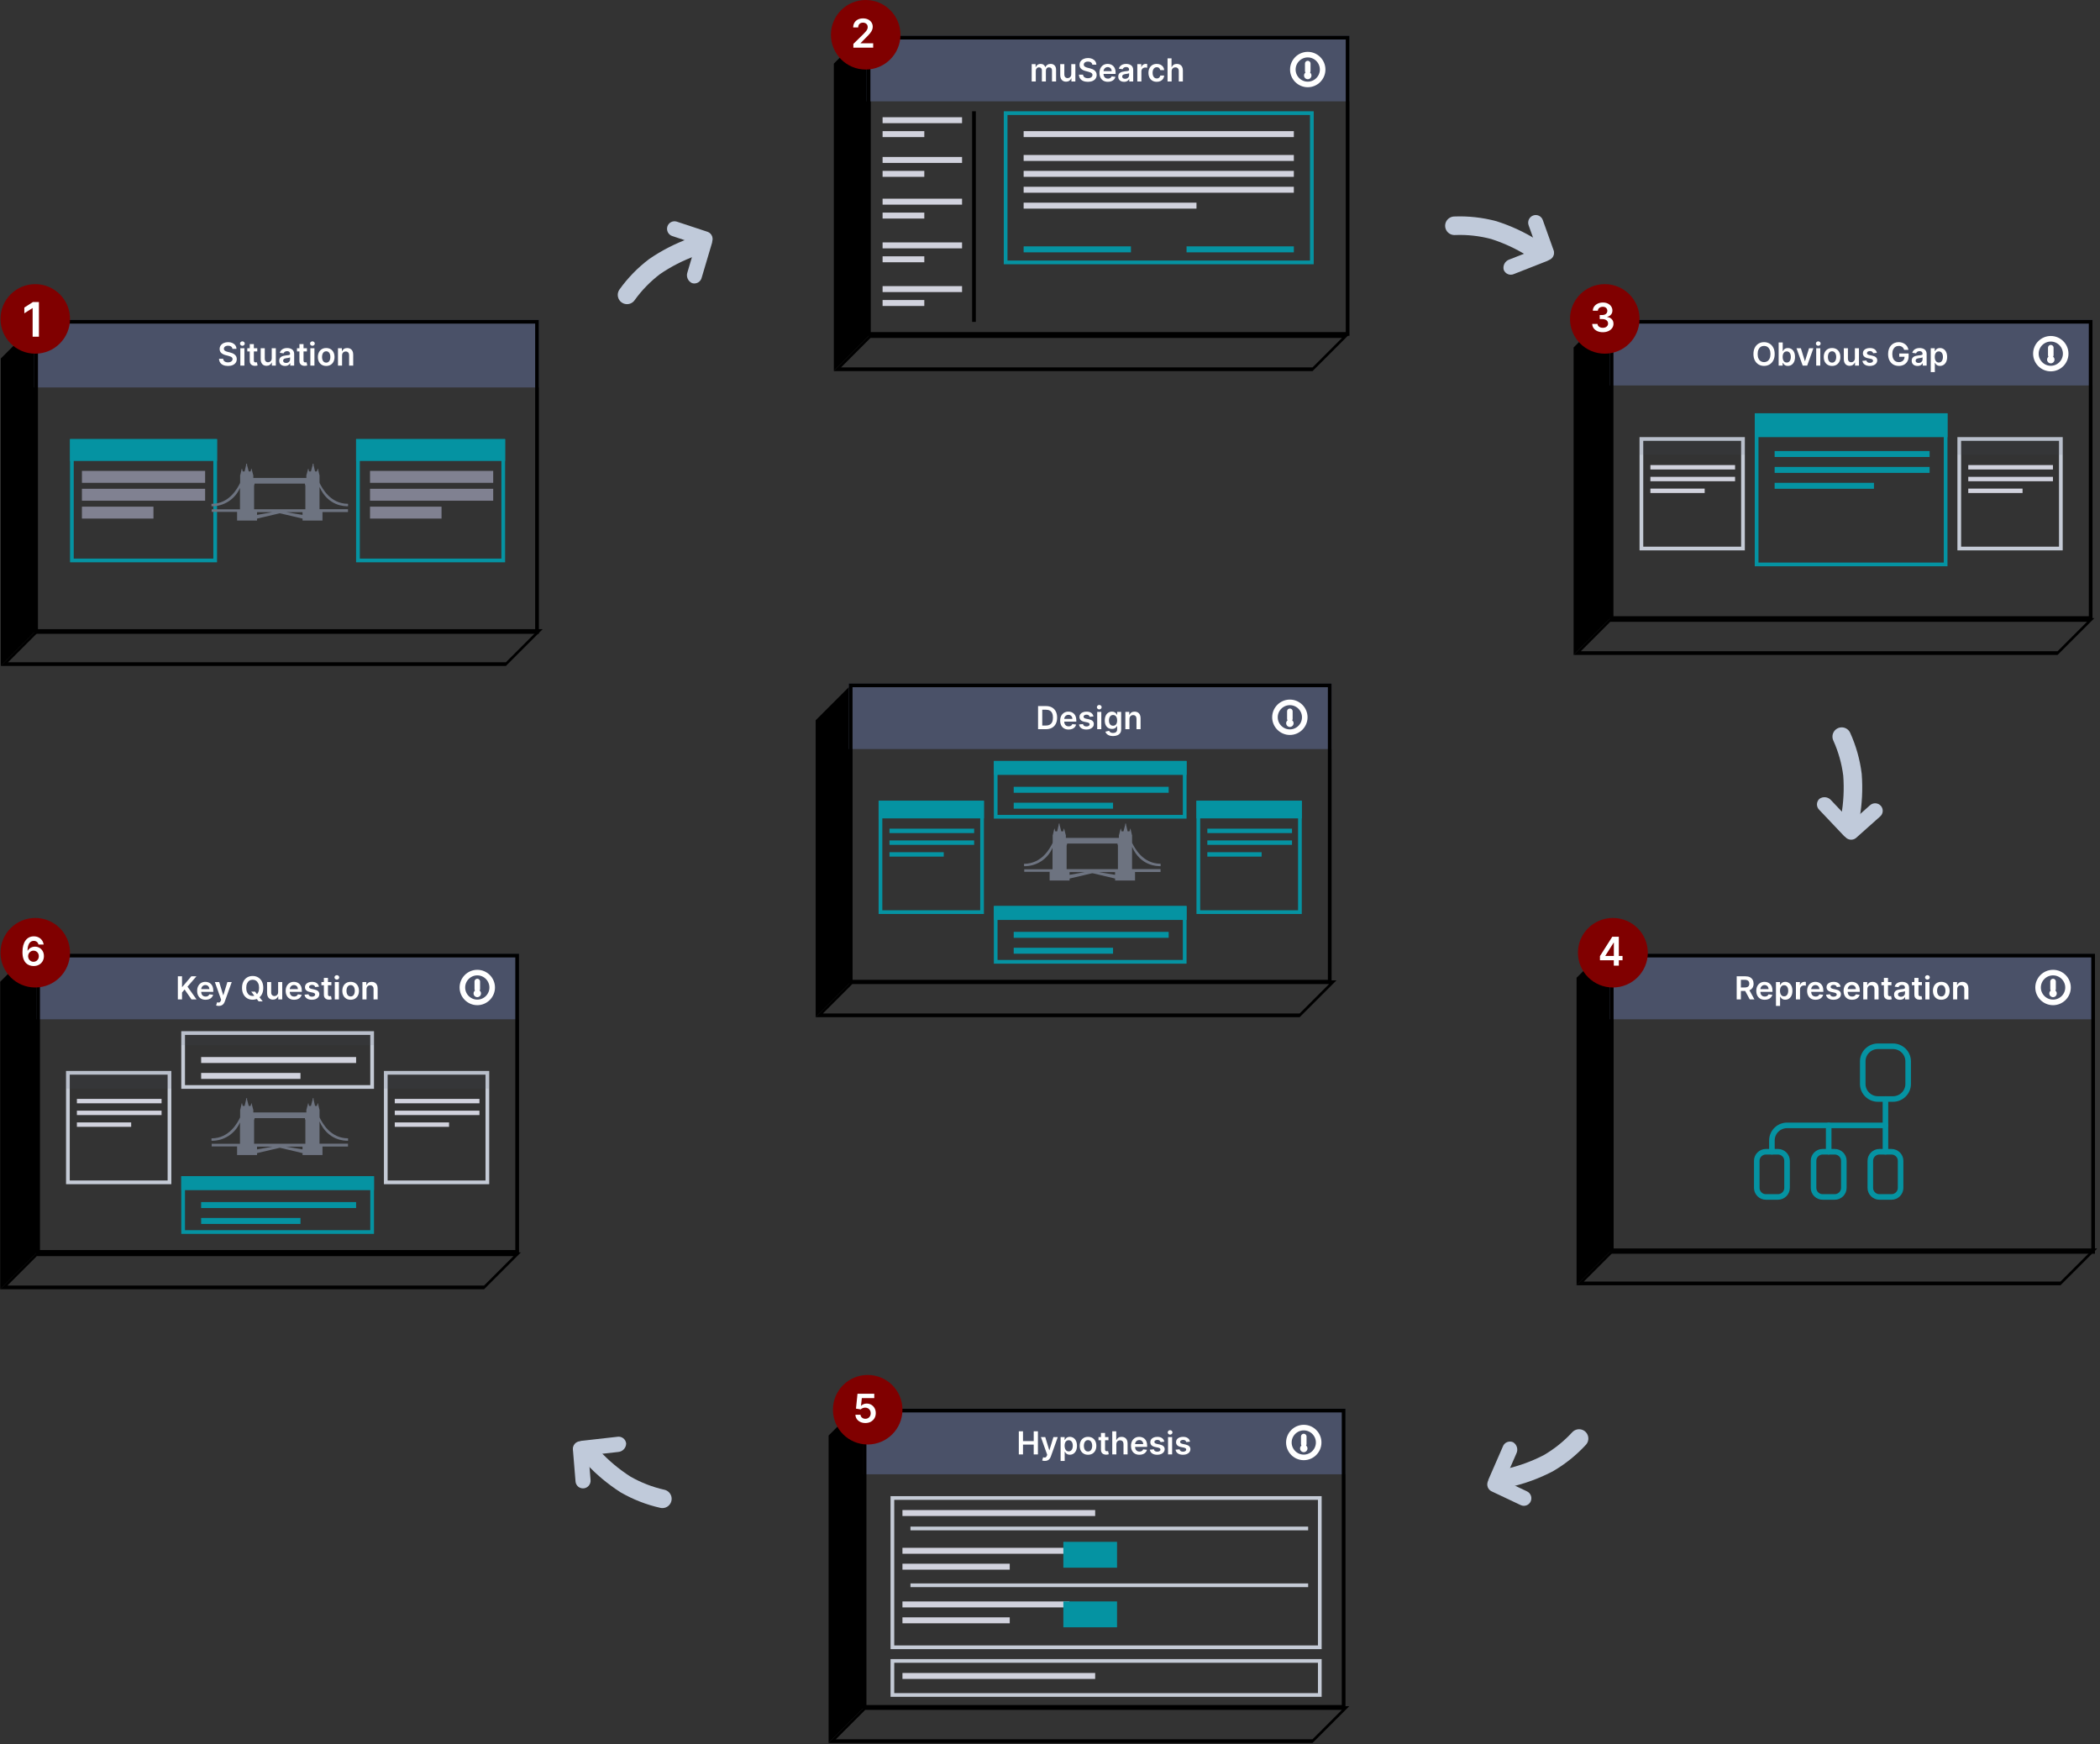 <?xml version="1.0" encoding="UTF-8"?>
<svg xmlns="http://www.w3.org/2000/svg" width="566" height="470" viewBox="0 0 566 470" fill="none">
  <rect x="0" y="0" width="566" height="470" fill="#333333" stroke="none"/>
  <rect width="82.814" height="9.926" transform="matrix(0 1 -1 1 10.14 86.691)" fill="black"></rect>
  <rect x="-1" y="0.5" width="135.185" height="8.926" transform="matrix(-1 3.44128e-08 -1 1 144.773 169.556)" stroke="black"></rect>
  <rect width="82.814" height="9.926" transform="matrix(0 1 -1 1 234.668 7.216)" fill="black"></rect>
  <rect x="-1" y="0.5" width="128.074" height="8.926" transform="matrix(-1 3.44128e-08 -1 1 362.191 90.08)" stroke="black"></rect>
  <rect width="82.814" height="9.926" transform="matrix(0 1 -1 1 434.048 83.718)" fill="black"></rect>
  <rect x="-1" y="0.5" width="129.497" height="8.926" transform="matrix(-1 3.44128e-08 -1 1 562.993 166.583)" stroke="black"></rect>
  <rect width="82.814" height="9.926" transform="matrix(0 1 -1 1 434.847 253.591)" fill="black"></rect>
  <rect x="-1" y="0.5" width="129.474" height="8.926" transform="matrix(-1 3.44128e-08 -1 1 563.77 336.456)" stroke="black"></rect>
  <rect width="82.814" height="9.926" transform="matrix(0 1 -1 1 233.255 376.946)" fill="black"></rect>
  <rect x="-1" y="0.5" width="129.474" height="8.926" transform="matrix(-1 3.44128e-08 -1 1 362.178 459.811)" stroke="black"></rect>
  <rect x="9.232" y="86.212" width="136.009" height="18.206" fill="#4A5168"></rect>
  <rect x="9.732" y="86.712" width="135.009" height="83.604" stroke="black"></rect>
  <path d="M62.644 94.009C62.615 93.743 62.495 93.537 62.285 93.389C62.076 93.24 61.804 93.166 61.469 93.166C61.234 93.166 61.032 93.202 60.864 93.273C60.695 93.344 60.567 93.44 60.477 93.562C60.388 93.684 60.343 93.823 60.34 93.979C60.34 94.109 60.37 94.221 60.429 94.317C60.49 94.412 60.572 94.493 60.675 94.56C60.779 94.625 60.893 94.68 61.019 94.724C61.145 94.769 61.272 94.806 61.399 94.837L61.983 94.983C62.219 95.038 62.445 95.112 62.662 95.205C62.881 95.298 63.077 95.416 63.249 95.558C63.423 95.7 63.561 95.871 63.663 96.072C63.764 96.273 63.815 96.508 63.815 96.778C63.815 97.143 63.722 97.464 63.535 97.742C63.348 98.018 63.079 98.234 62.726 98.39C62.375 98.544 61.95 98.622 61.451 98.622C60.966 98.622 60.545 98.546 60.188 98.396C59.833 98.246 59.556 98.027 59.355 97.739C59.156 97.451 59.048 97.1 59.032 96.687H60.143C60.159 96.904 60.226 97.084 60.343 97.228C60.461 97.372 60.614 97.48 60.803 97.551C60.994 97.622 61.207 97.657 61.442 97.657C61.687 97.657 61.902 97.621 62.087 97.548C62.273 97.472 62.419 97.369 62.525 97.237C62.63 97.103 62.684 96.947 62.686 96.769C62.684 96.606 62.636 96.473 62.543 96.367C62.45 96.26 62.319 96.17 62.151 96.099C61.984 96.026 61.79 95.961 61.567 95.905L60.858 95.722C60.344 95.59 59.939 95.391 59.641 95.123C59.345 94.853 59.197 94.495 59.197 94.049C59.197 93.682 59.296 93.36 59.495 93.084C59.696 92.808 59.968 92.594 60.313 92.442C60.658 92.288 61.048 92.211 61.484 92.211C61.927 92.211 62.314 92.288 62.647 92.442C62.981 92.594 63.244 92.806 63.435 93.078C63.625 93.348 63.724 93.658 63.73 94.009H62.644Z" fill="white"></path>
  <path d="M64.773 98.527V93.854H65.874V98.527H64.773ZM65.326 93.191C65.152 93.191 65.002 93.133 64.876 93.017C64.75 92.9 64.687 92.759 64.687 92.594C64.687 92.428 64.75 92.287 64.876 92.172C65.002 92.054 65.152 91.995 65.326 91.995C65.503 91.995 65.653 92.054 65.777 92.172C65.902 92.287 65.965 92.428 65.965 92.594C65.965 92.759 65.902 92.9 65.777 93.017C65.653 93.133 65.503 93.191 65.326 93.191Z" fill="white"></path>
  <path d="M69.34 93.854V94.706H66.653V93.854H69.34ZM67.317 92.734H68.418V97.122C68.418 97.27 68.441 97.383 68.485 97.462C68.532 97.54 68.593 97.592 68.668 97.621C68.743 97.649 68.826 97.663 68.917 97.663C68.986 97.663 69.049 97.658 69.106 97.648C69.165 97.638 69.209 97.629 69.24 97.621L69.425 98.482C69.366 98.502 69.282 98.524 69.173 98.549C69.065 98.573 68.933 98.587 68.777 98.591C68.501 98.599 68.253 98.558 68.032 98.466C67.811 98.373 67.635 98.229 67.505 98.034C67.378 97.84 67.315 97.596 67.317 97.304V92.734Z" fill="white"></path>
  <path d="M73.24 96.562V93.854H74.341V98.527H73.273V97.697H73.225C73.119 97.958 72.946 98.172 72.704 98.339C72.465 98.505 72.17 98.588 71.819 98.588C71.513 98.588 71.242 98.52 71.007 98.384C70.773 98.246 70.591 98.046 70.459 97.785C70.327 97.521 70.261 97.203 70.261 96.83V93.854H71.362V96.659C71.362 96.955 71.444 97.191 71.606 97.365C71.768 97.54 71.981 97.627 72.245 97.627C72.407 97.627 72.564 97.587 72.716 97.508C72.868 97.429 72.993 97.311 73.091 97.155C73.19 96.997 73.24 96.799 73.24 96.562Z" fill="white"></path>
  <path d="M76.818 98.622C76.522 98.622 76.255 98.569 76.018 98.463C75.783 98.356 75.596 98.198 75.458 97.989C75.323 97.78 75.254 97.522 75.254 97.216C75.254 96.952 75.303 96.734 75.401 96.562C75.498 96.389 75.631 96.251 75.799 96.148C75.968 96.045 76.157 95.966 76.368 95.914C76.581 95.859 76.801 95.82 77.028 95.795C77.302 95.767 77.524 95.741 77.695 95.719C77.865 95.695 77.989 95.658 78.066 95.609C78.145 95.559 78.184 95.481 78.184 95.375V95.357C78.184 95.128 78.116 94.95 77.981 94.825C77.845 94.699 77.649 94.636 77.393 94.636C77.124 94.636 76.91 94.695 76.751 94.812C76.595 94.93 76.49 95.069 76.435 95.229L75.407 95.083C75.488 94.799 75.622 94.562 75.808 94.371C75.995 94.179 76.223 94.035 76.493 93.939C76.763 93.842 77.061 93.793 77.387 93.793C77.612 93.793 77.837 93.82 78.06 93.872C78.283 93.925 78.487 94.012 78.671 94.134C78.856 94.254 79.004 94.417 79.115 94.624C79.229 94.831 79.286 95.089 79.286 95.4V98.527H78.227V97.885H78.191C78.124 98.015 78.029 98.137 77.907 98.25C77.788 98.362 77.637 98.452 77.454 98.521C77.274 98.588 77.062 98.622 76.818 98.622ZM77.104 97.812C77.325 97.812 77.517 97.769 77.679 97.681C77.842 97.592 77.966 97.475 78.054 97.329C78.143 97.183 78.187 97.023 78.187 96.851V96.3C78.153 96.329 78.094 96.355 78.011 96.379C77.93 96.404 77.839 96.425 77.737 96.443C77.636 96.461 77.535 96.478 77.436 96.492C77.337 96.506 77.25 96.518 77.177 96.528C77.013 96.551 76.866 96.587 76.736 96.638C76.606 96.689 76.504 96.76 76.429 96.851C76.354 96.94 76.316 97.056 76.316 97.198C76.316 97.4 76.39 97.554 76.538 97.657C76.686 97.76 76.875 97.812 77.104 97.812Z" fill="white"></path>
  <path d="M82.727 93.854V94.706H80.04V93.854H82.727ZM80.704 92.734H81.805V97.122C81.805 97.27 81.827 97.383 81.872 97.462C81.918 97.54 81.979 97.592 82.054 97.621C82.129 97.649 82.213 97.663 82.304 97.663C82.373 97.663 82.436 97.658 82.493 97.648C82.551 97.638 82.596 97.629 82.626 97.621L82.812 98.482C82.753 98.502 82.669 98.524 82.559 98.549C82.452 98.573 82.32 98.587 82.164 98.591C81.888 98.599 81.64 98.558 81.418 98.466C81.197 98.373 81.022 98.229 80.892 98.034C80.764 97.84 80.701 97.596 80.704 97.304V92.734Z" fill="white"></path>
  <path d="M83.648 98.527V93.854H84.749V98.527H83.648ZM84.202 93.191C84.027 93.191 83.877 93.133 83.751 93.017C83.626 92.9 83.563 92.759 83.563 92.594C83.563 92.428 83.626 92.287 83.751 92.172C83.877 92.054 84.027 91.995 84.202 91.995C84.378 91.995 84.528 92.054 84.652 92.172C84.778 92.287 84.841 92.428 84.841 92.594C84.841 92.759 84.778 92.9 84.652 93.017C84.528 93.133 84.378 93.191 84.202 93.191Z" fill="white"></path>
  <path d="M87.92 98.618C87.464 98.618 87.068 98.518 86.734 98.317C86.399 98.117 86.139 97.836 85.955 97.475C85.772 97.114 85.681 96.692 85.681 96.209C85.681 95.726 85.772 95.303 85.955 94.94C86.139 94.577 86.399 94.295 86.734 94.094C87.068 93.894 87.464 93.793 87.92 93.793C88.377 93.793 88.772 93.894 89.107 94.094C89.441 94.295 89.7 94.577 89.883 94.94C90.067 95.303 90.159 95.726 90.159 96.209C90.159 96.692 90.067 97.114 89.883 97.475C89.7 97.836 89.441 98.117 89.107 98.317C88.772 98.518 88.377 98.618 87.92 98.618ZM87.926 97.736C88.174 97.736 88.381 97.668 88.547 97.532C88.713 97.394 88.837 97.21 88.918 96.979C89.001 96.747 89.043 96.49 89.043 96.206C89.043 95.92 89.001 95.661 88.918 95.43C88.837 95.197 88.713 95.011 88.547 94.873C88.381 94.735 88.174 94.666 87.926 94.666C87.673 94.666 87.462 94.735 87.293 94.873C87.127 95.011 87.002 95.197 86.919 95.43C86.838 95.661 86.797 95.92 86.797 96.206C86.797 96.49 86.838 96.747 86.919 96.979C87.002 97.21 87.127 97.394 87.293 97.532C87.462 97.668 87.673 97.736 87.926 97.736Z" fill="white"></path>
  <path d="M92.196 95.789V98.527H91.094V93.854H92.147V94.648H92.202C92.309 94.386 92.481 94.179 92.716 94.024C92.953 93.87 93.246 93.793 93.595 93.793C93.918 93.793 94.198 93.862 94.438 94C94.679 94.138 94.866 94.338 94.998 94.599C95.132 94.861 95.198 95.178 95.195 95.552V98.527H94.094V95.722C94.094 95.41 94.013 95.165 93.851 94.989C93.69 94.812 93.468 94.724 93.184 94.724C92.992 94.724 92.82 94.767 92.67 94.852C92.522 94.935 92.406 95.056 92.32 95.214C92.237 95.372 92.196 95.564 92.196 95.789Z" fill="white"></path>
  <rect x="19.371" y="118.84" width="38.625" height="32.199" stroke="#0593A2"></rect>
  <rect x="96.478" y="118.84" width="39.16" height="32.199" stroke="#0593A2"></rect>
  <rect x="18.871" y="118.34" width="39.625" height="5.89" fill="#0593A2"></rect>
  <rect x="22.086" y="126.908" width="33.199" height="3.213" fill="#808191"></rect>
  <rect x="99.728" y="126.908" width="33.199" height="3.213" fill="#808191"></rect>
  <rect x="22.084" y="131.726" width="33.199" height="3.213" fill="#808191"></rect>
  <rect x="99.728" y="131.727" width="33.199" height="3.213" fill="#808191"></rect>
  <rect x="22.084" y="136.545" width="19.277" height="3.213" fill="#808191"></rect>
  <rect x="99.728" y="136.545" width="19.277" height="3.213" fill="#808191"></rect>
  <rect x="95.978" y="118.34" width="40.16" height="5.89" fill="#0593A2"></rect>
  <circle cx="9.501" cy="85.944" r="9.371" fill="#800000"></circle>
  <path d="M10.489 81.392V90.738H8.796V83.039H8.742L6.556 84.436V82.884L8.879 81.392H10.489Z" fill="white"></path>
  <path d="M69.276 138.765V138.026H73.402L69.276 138.765ZM81.538 138.765L77.16 138.026H81.538V138.765ZM82.308 137.236H68.483V130.888L68.61 130.461V130.332H82.181V130.461L82.307 130.888V137.235L82.308 137.236ZM93.811 136.435V135.776C88.985 135.776 86.83 131.524 86.142 130.177V129.982C86.137 129.972 86.129 129.96 86.124 129.951V128.022H86.088L85.694 126.342V126.317H85.613V126.338L85.425 127.052H84.917L84.481 125.19H84.539L84.523 125H84.256L84.242 125.186H84.297L83.803 127.048H83.294L83.128 126.34V126.317H83.046V126.338L82.602 128.021H82.572V128.806H68.275V128.021H68.244L67.8 126.338V126.317H67.719V126.342L67.552 127.05H67.045L66.551 125.189H66.606L66.592 125H66.325L66.309 125.186H66.366L65.931 127.048H65.423L65.234 126.334V126.317H65.152V126.342L64.762 128.022H64.724V129.953C64.718 129.964 64.712 129.974 64.705 129.984V130.179C64.017 131.529 61.871 135.787 57 135.787V136.332L57.019 136.441C58.645 136.464 60.24 136.005 61.604 135.122C62.968 134.239 64.039 132.972 64.68 131.482V137.257H57.057V137.958H63.9V140.29H69.275V139.766L75.334 138.345H75.517L81.549 139.766V140.29H86.918V137.997H93.793V137.224H86.117V131.22C88.438 136.47 92.948 136.434 93.81 136.434L93.811 136.435Z" fill="#6D7380"></path>
  <rect x="233.595" y="9.639" width="130.119" height="17.671" fill="#4A5168"></rect>
  <path d="M352.468 22.757C354.677 22.757 356.484 20.95 356.484 18.741C356.484 16.532 354.677 14.725 352.468 14.725C350.259 14.725 348.452 16.532 348.452 18.741C348.452 20.95 350.259 22.757 352.468 22.757Z" stroke="white" stroke-width="1.5" stroke-linecap="round" stroke-linejoin="round"></path>
  <path d="M352.469 17.135V19.143" stroke="white" stroke-width="1.5" stroke-linecap="round" stroke-linejoin="round"></path>
  <path d="M352.467 20.347H352.47" stroke="white" stroke-width="2" stroke-linecap="round" stroke-linejoin="round"></path>
  <rect x="234.095" y="10.139" width="129.119" height="79.856" stroke="black"></rect>
  <path d="M278.068 21.954V17.281H279.121V18.075H279.176C279.273 17.807 279.434 17.598 279.66 17.448C279.885 17.296 280.153 17.22 280.466 17.22C280.782 17.22 281.049 17.297 281.266 17.451C281.485 17.603 281.639 17.811 281.728 18.075H281.777C281.881 17.815 282.055 17.608 282.3 17.454C282.548 17.298 282.841 17.22 283.18 17.22C283.61 17.22 283.961 17.356 284.232 17.628C284.504 17.899 284.64 18.296 284.64 18.817V21.954H283.536V18.988C283.536 18.698 283.459 18.486 283.304 18.352C283.15 18.216 282.962 18.148 282.739 18.148C282.473 18.148 282.265 18.231 282.115 18.397C281.967 18.562 281.893 18.776 281.893 19.039V21.954H280.813V18.942C280.813 18.701 280.74 18.508 280.594 18.364C280.45 18.22 280.261 18.148 280.028 18.148C279.869 18.148 279.725 18.189 279.596 18.27C279.466 18.349 279.362 18.461 279.285 18.607C279.208 18.751 279.17 18.92 279.17 19.112V21.954H278.068Z" fill="white"></path>
  <path d="M288.736 19.989V17.281H289.837V21.954H288.769V21.123H288.721C288.615 21.385 288.442 21.599 288.2 21.765C287.961 21.932 287.666 22.015 287.315 22.015C287.009 22.015 286.738 21.947 286.503 21.811C286.27 21.673 286.087 21.473 285.955 21.212C285.823 20.948 285.757 20.63 285.757 20.256V17.281H286.859V20.086C286.859 20.382 286.94 20.617 287.102 20.792C287.264 20.966 287.477 21.053 287.741 21.053C287.903 21.053 288.06 21.014 288.213 20.935C288.365 20.856 288.489 20.738 288.587 20.582C288.686 20.424 288.736 20.226 288.736 19.989Z" fill="white"></path>
  <path d="M294.405 17.436C294.376 17.17 294.257 16.963 294.046 16.815C293.837 16.667 293.565 16.593 293.23 16.593C292.995 16.593 292.793 16.629 292.625 16.7C292.457 16.771 292.328 16.867 292.239 16.989C292.149 17.11 292.104 17.249 292.102 17.406C292.102 17.535 292.131 17.648 292.19 17.743C292.251 17.839 292.333 17.92 292.436 17.987C292.54 18.052 292.654 18.106 292.78 18.151C292.906 18.196 293.033 18.233 293.16 18.264L293.745 18.41C293.98 18.464 294.206 18.538 294.423 18.632C294.642 18.725 294.838 18.843 295.01 18.985C295.185 19.127 295.323 19.298 295.424 19.499C295.525 19.7 295.576 19.935 295.576 20.205C295.576 20.57 295.483 20.891 295.296 21.169C295.11 21.445 294.84 21.661 294.487 21.817C294.136 21.971 293.711 22.048 293.212 22.048C292.727 22.048 292.306 21.973 291.949 21.823C291.595 21.673 291.317 21.454 291.116 21.166C290.917 20.878 290.81 20.527 290.793 20.113H291.904C291.92 20.33 291.987 20.511 292.105 20.655C292.222 20.799 292.375 20.906 292.564 20.977C292.755 21.048 292.968 21.084 293.203 21.084C293.448 21.084 293.663 21.047 293.848 20.974C294.035 20.899 294.181 20.796 294.286 20.664C294.392 20.53 294.445 20.374 294.447 20.195C294.445 20.033 294.398 19.899 294.304 19.794C294.211 19.686 294.08 19.597 293.912 19.526C293.746 19.453 293.551 19.388 293.328 19.331L292.619 19.149C292.106 19.017 291.7 18.817 291.402 18.55C291.106 18.28 290.958 17.922 290.958 17.476C290.958 17.108 291.057 16.787 291.256 16.511C291.457 16.235 291.729 16.021 292.074 15.869C292.419 15.715 292.809 15.638 293.246 15.638C293.688 15.638 294.075 15.715 294.408 15.869C294.742 16.021 295.005 16.233 295.196 16.505C295.386 16.775 295.485 17.085 295.491 17.436H294.405Z" fill="white"></path>
  <path d="M298.603 22.045C298.134 22.045 297.729 21.948 297.389 21.753C297.05 21.556 296.789 21.279 296.607 20.92C296.424 20.559 296.333 20.134 296.333 19.645C296.333 19.164 296.424 18.742 296.607 18.379C296.791 18.014 297.049 17.73 297.379 17.527C297.71 17.322 298.099 17.22 298.545 17.22C298.833 17.22 299.105 17.267 299.36 17.36C299.618 17.451 299.845 17.593 300.042 17.786C300.24 17.979 300.397 18.224 300.51 18.522C300.624 18.818 300.681 19.171 300.681 19.581V19.919H296.85V19.176H299.625C299.623 18.965 299.577 18.778 299.488 18.613C299.399 18.447 299.274 18.316 299.114 18.221C298.955 18.126 298.771 18.078 298.56 18.078C298.335 18.078 298.137 18.133 297.967 18.242C297.796 18.35 297.663 18.492 297.568 18.668C297.475 18.843 297.427 19.034 297.425 19.243V19.891C297.425 20.163 297.475 20.396 297.574 20.591C297.674 20.784 297.813 20.932 297.991 21.035C298.17 21.137 298.378 21.187 298.618 21.187C298.778 21.187 298.923 21.165 299.053 21.12C299.183 21.074 299.295 21.006 299.391 20.917C299.486 20.827 299.558 20.717 299.607 20.585L300.635 20.701C300.57 20.972 300.446 21.21 300.264 21.413C300.083 21.613 299.852 21.77 299.57 21.881C299.288 21.991 298.966 22.045 298.603 22.045Z" fill="white"></path>
  <path d="M302.957 22.048C302.661 22.048 302.394 21.996 302.157 21.89C301.922 21.783 301.735 21.624 301.597 21.416C301.461 21.207 301.393 20.949 301.393 20.643C301.393 20.379 301.442 20.161 301.539 19.989C301.637 19.816 301.769 19.678 301.938 19.575C302.106 19.471 302.296 19.393 302.507 19.341C302.72 19.286 302.94 19.246 303.167 19.222C303.441 19.194 303.663 19.168 303.833 19.146C304.004 19.122 304.127 19.085 304.204 19.036C304.284 18.986 304.323 18.907 304.323 18.802V18.784C304.323 18.555 304.255 18.377 304.119 18.251C303.983 18.126 303.788 18.063 303.532 18.063C303.262 18.063 303.048 18.122 302.89 18.239C302.734 18.357 302.628 18.496 302.574 18.656L301.545 18.51C301.626 18.226 301.76 17.989 301.947 17.798C302.134 17.605 302.362 17.461 302.632 17.366C302.901 17.269 303.199 17.22 303.526 17.22C303.751 17.22 303.975 17.246 304.198 17.299C304.421 17.352 304.625 17.439 304.81 17.561C304.994 17.68 305.143 17.844 305.254 18.051C305.368 18.258 305.424 18.516 305.424 18.826V21.954H304.366V21.312H304.329C304.262 21.442 304.168 21.564 304.046 21.677C303.927 21.789 303.775 21.879 303.593 21.948C303.412 22.015 303.2 22.048 302.957 22.048ZM303.243 21.239C303.464 21.239 303.656 21.195 303.818 21.108C303.98 21.019 304.105 20.901 304.192 20.755C304.282 20.609 304.326 20.45 304.326 20.278V19.727C304.292 19.755 304.233 19.782 304.15 19.806C304.069 19.83 303.977 19.852 303.876 19.87C303.774 19.888 303.674 19.904 303.575 19.919C303.475 19.933 303.389 19.945 303.316 19.955C303.152 19.977 303.005 20.014 302.875 20.065C302.745 20.115 302.643 20.186 302.568 20.278C302.493 20.367 302.455 20.483 302.455 20.625C302.455 20.827 302.529 20.98 302.677 21.084C302.825 21.187 303.014 21.239 303.243 21.239Z" fill="white"></path>
  <path d="M306.532 21.954V17.281H307.6V18.06H307.648C307.734 17.79 307.88 17.582 308.087 17.436C308.296 17.288 308.534 17.214 308.802 17.214C308.862 17.214 308.93 17.217 309.005 17.223C309.082 17.227 309.146 17.234 309.197 17.244V18.258C309.15 18.241 309.076 18.227 308.975 18.215C308.876 18.201 308.779 18.194 308.686 18.194C308.485 18.194 308.305 18.237 308.144 18.324C307.986 18.41 307.861 18.528 307.77 18.68C307.679 18.832 307.633 19.008 307.633 19.207V21.954H306.532Z" fill="white"></path>
  <path d="M311.775 22.045C311.308 22.045 310.908 21.943 310.573 21.738C310.24 21.533 309.984 21.25 309.803 20.889C309.625 20.526 309.536 20.108 309.536 19.636C309.536 19.161 309.627 18.742 309.809 18.379C309.992 18.014 310.25 17.73 310.582 17.527C310.917 17.322 311.312 17.22 311.769 17.22C312.148 17.22 312.484 17.29 312.776 17.43C313.07 17.568 313.304 17.764 313.479 18.017C313.653 18.269 313.752 18.563 313.777 18.899H312.724C312.681 18.674 312.58 18.487 312.42 18.337C312.262 18.184 312.05 18.108 311.784 18.108C311.559 18.108 311.361 18.169 311.191 18.291C311.02 18.411 310.887 18.583 310.792 18.808C310.699 19.033 310.652 19.303 310.652 19.617C310.652 19.936 310.699 20.21 310.792 20.439C310.885 20.666 311.016 20.841 311.185 20.965C311.355 21.087 311.555 21.148 311.784 21.148C311.946 21.148 312.091 21.117 312.219 21.056C312.349 20.994 312.457 20.903 312.545 20.786C312.632 20.668 312.692 20.525 312.724 20.357H313.777C313.75 20.687 313.653 20.98 313.485 21.236C313.316 21.49 313.087 21.688 312.797 21.832C312.507 21.974 312.166 22.045 311.775 22.045Z" fill="white"></path>
  <path d="M315.782 19.216V21.954H314.681V15.723H315.758V18.075H315.813C315.922 17.811 316.092 17.603 316.321 17.451C316.552 17.297 316.846 17.22 317.203 17.22C317.528 17.22 317.811 17.288 318.052 17.424C318.293 17.56 318.48 17.759 318.612 18.02C318.746 18.282 318.813 18.601 318.813 18.979V21.954H317.711V19.149C317.711 18.834 317.63 18.59 317.468 18.416C317.308 18.239 317.083 18.151 316.793 18.151C316.598 18.151 316.423 18.194 316.269 18.279C316.117 18.362 315.997 18.483 315.91 18.641C315.825 18.799 315.782 18.991 315.782 19.216Z" fill="white"></path>
  <path d="M262.51 29.986V86.746" stroke="black"></path>
  <rect x="271.043" y="30.487" width="82.533" height="40.231" stroke="#0593A2"></rect>
  <rect x="275.896" y="35.341" width="72.824" height="1.606" fill="#D1D2DD"></rect>
  <rect x="237.878" y="31.592" width="21.419" height="1.606" fill="#D1D2DD"></rect>
  <rect x="237.878" y="35.341" width="11.245" height="1.606" fill="#D1D2DD"></rect>
  <rect x="237.878" y="42.301" width="21.419" height="1.606" fill="#D1D2DD"></rect>
  <rect x="237.878" y="46.05" width="11.245" height="1.606" fill="#D1D2DD"></rect>
  <rect x="237.878" y="53.547" width="21.419" height="1.606" fill="#D1D2DD"></rect>
  <rect x="237.878" y="57.296" width="11.245" height="1.606" fill="#D1D2DD"></rect>
  <rect x="237.878" y="65.327" width="21.419" height="1.606" fill="#D1D2DD"></rect>
  <rect x="237.878" y="69.075" width="11.245" height="1.606" fill="#D1D2DD"></rect>
  <rect x="237.878" y="77.108" width="21.419" height="1.606" fill="#D1D2DD"></rect>
  <rect x="237.878" y="80.856" width="11.245" height="1.606" fill="#D1D2DD"></rect>
  <rect x="275.896" y="41.766" width="72.824" height="1.606" fill="#D1D2DD"></rect>
  <rect x="275.896" y="46.05" width="72.824" height="1.606" fill="#D1D2DD"></rect>
  <rect x="275.896" y="50.334" width="72.824" height="1.606" fill="#D1D2DD"></rect>
  <rect x="275.896" y="54.618" width="46.586" height="1.606" fill="#D1D2DD"></rect>
  <rect x="275.896" y="66.398" width="28.915" height="1.606" fill="#0593A2"></rect>
  <rect x="319.805" y="66.398" width="28.915" height="1.606" fill="#0593A2"></rect>
  <circle cx="233.327" cy="9.371" r="9.371" fill="#800000"></circle>
  <path d="M230.003 12.851V11.832L232.707 9.181C232.965 8.92 233.181 8.688 233.353 8.485C233.526 8.282 233.655 8.085 233.741 7.895C233.827 7.705 233.87 7.502 233.87 7.287C233.87 7.041 233.815 6.83 233.703 6.656C233.591 6.478 233.438 6.341 233.243 6.245C233.048 6.148 232.826 6.1 232.577 6.1C232.321 6.1 232.097 6.154 231.904 6.26C231.712 6.364 231.562 6.512 231.455 6.705C231.351 6.898 231.3 7.127 231.3 7.393H229.957C229.957 6.899 230.07 6.469 230.296 6.104C230.521 5.739 230.832 5.456 231.227 5.256C231.625 5.056 232.082 4.956 232.596 4.956C233.119 4.956 233.578 5.053 233.973 5.248C234.369 5.444 234.675 5.711 234.893 6.051C235.114 6.391 235.224 6.779 235.224 7.215C235.224 7.506 235.168 7.793 235.057 8.074C234.945 8.355 234.749 8.667 234.467 9.01C234.189 9.352 233.797 9.766 233.292 10.253L231.95 11.618V11.672H235.342V12.851H230.003Z" fill="white"></path>
  <rect x="433.861" y="86.211" width="130.119" height="17.671" fill="#4A5168"></rect>
  <path d="M552.737 99.33C554.946 99.33 556.753 97.523 556.753 95.314C556.753 93.106 554.946 91.298 552.737 91.298C550.528 91.298 548.721 93.106 548.721 95.314C548.721 97.523 550.528 99.33 552.737 99.33Z" stroke="white" stroke-width="1.5" stroke-linecap="round" stroke-linejoin="round"></path>
  <path d="M552.737 93.708V95.716" stroke="white" stroke-width="1.5" stroke-linecap="round" stroke-linejoin="round"></path>
  <path d="M552.735 96.921H552.739" stroke="white" stroke-width="2" stroke-linecap="round" stroke-linejoin="round"></path>
  <rect x="434.361" y="86.711" width="129.119" height="79.856" stroke="black"></rect>
  <path d="M478.318 95.412C478.318 96.083 478.192 96.658 477.94 97.137C477.691 97.613 477.35 97.978 476.918 98.232C476.488 98.485 476 98.612 475.455 98.612C474.909 98.612 474.42 98.485 473.988 98.232C473.558 97.976 473.218 97.61 472.966 97.134C472.717 96.655 472.592 96.081 472.592 95.412C472.592 94.74 472.717 94.166 472.966 93.689C473.218 93.211 473.558 92.845 473.988 92.591C474.42 92.338 474.909 92.211 475.455 92.211C476 92.211 476.488 92.338 476.918 92.591C477.35 92.845 477.691 93.211 477.94 93.689C478.192 94.166 478.318 94.74 478.318 95.412ZM477.183 95.412C477.183 94.939 477.109 94.54 476.961 94.216C476.815 93.889 476.612 93.643 476.352 93.477C476.093 93.308 475.793 93.224 475.455 93.224C475.116 93.224 474.817 93.308 474.557 93.477C474.298 93.643 474.094 93.889 473.946 94.216C473.8 94.54 473.727 94.939 473.727 95.412C473.727 95.884 473.8 96.284 473.946 96.61C474.094 96.935 474.298 97.181 474.557 97.35C474.817 97.516 475.116 97.599 475.455 97.599C475.793 97.599 476.093 97.516 476.352 97.35C476.612 97.181 476.815 96.935 476.961 96.61C477.109 96.284 477.183 95.884 477.183 95.412Z" fill="white"></path>
  <path d="M479.385 98.527V92.296H480.486V94.627H480.532C480.589 94.513 480.669 94.392 480.772 94.264C480.876 94.135 481.016 94.024 481.192 93.933C481.368 93.84 481.594 93.793 481.867 93.793C482.228 93.793 482.554 93.885 482.844 94.07C483.136 94.252 483.367 94.523 483.538 94.882C483.71 95.239 483.796 95.677 483.796 96.197C483.796 96.71 483.712 97.146 483.544 97.505C483.375 97.864 483.146 98.138 482.856 98.326C482.566 98.515 482.238 98.609 481.87 98.609C481.603 98.609 481.381 98.564 481.204 98.475C481.028 98.386 480.886 98.278 480.778 98.153C480.673 98.025 480.591 97.904 480.532 97.791H480.468V98.527H479.385ZM480.465 96.19C480.465 96.493 480.507 96.757 480.593 96.984C480.68 97.212 480.805 97.389 480.967 97.517C481.131 97.643 481.33 97.706 481.563 97.706C481.807 97.706 482.01 97.641 482.175 97.511C482.339 97.379 482.463 97.2 482.546 96.972C482.631 96.743 482.674 96.483 482.674 96.19C482.674 95.9 482.632 95.643 482.549 95.418C482.466 95.192 482.342 95.016 482.178 94.888C482.013 94.76 481.809 94.697 481.563 94.697C481.328 94.697 481.128 94.758 480.964 94.882C480.8 95.006 480.675 95.179 480.59 95.402C480.506 95.626 480.465 95.888 480.465 96.19Z" fill="white"></path>
  <path d="M488.748 93.854L487.084 98.527H485.867L484.203 93.854H485.377L486.451 97.325H486.5L487.577 93.854H488.748Z" fill="white"></path>
  <path d="M489.51 98.527V93.854H490.611V98.527H489.51ZM490.064 93.191C489.889 93.191 489.739 93.133 489.613 93.017C489.488 92.9 489.425 92.758 489.425 92.594C489.425 92.428 489.488 92.287 489.613 92.171C489.739 92.054 489.889 91.995 490.064 91.995C490.24 91.995 490.39 92.054 490.514 92.171C490.64 92.287 490.703 92.428 490.703 92.594C490.703 92.758 490.64 92.9 490.514 93.017C490.39 93.133 490.24 93.191 490.064 93.191Z" fill="white"></path>
  <path d="M493.782 98.618C493.326 98.618 492.931 98.518 492.596 98.317C492.261 98.116 492.002 97.835 491.817 97.474C491.634 97.113 491.543 96.691 491.543 96.209C491.543 95.726 491.634 95.303 491.817 94.94C492.002 94.577 492.261 94.295 492.596 94.094C492.931 93.893 493.326 93.793 493.782 93.793C494.239 93.793 494.634 93.893 494.969 94.094C495.304 94.295 495.562 94.577 495.745 94.94C495.929 95.303 496.022 95.726 496.022 96.209C496.022 96.691 495.929 97.113 495.745 97.474C495.562 97.835 495.304 98.116 494.969 98.317C494.634 98.518 494.239 98.618 493.782 98.618ZM493.788 97.736C494.036 97.736 494.243 97.668 494.409 97.532C494.575 97.394 494.699 97.21 494.78 96.978C494.863 96.747 494.905 96.49 494.905 96.206C494.905 95.92 494.863 95.661 494.78 95.43C494.699 95.197 494.575 95.011 494.409 94.873C494.243 94.735 494.036 94.666 493.788 94.666C493.535 94.666 493.324 94.735 493.156 94.873C492.989 95.011 492.865 95.197 492.781 95.43C492.7 95.661 492.66 95.92 492.66 96.206C492.66 96.49 492.7 96.747 492.781 96.978C492.865 97.21 492.989 97.394 493.156 97.532C493.324 97.668 493.535 97.736 493.788 97.736Z" fill="white"></path>
  <path d="M499.935 96.562V93.854H501.036V98.527H499.968V97.696H499.92C499.814 97.958 499.641 98.172 499.399 98.338C499.16 98.505 498.865 98.588 498.514 98.588C498.208 98.588 497.937 98.52 497.702 98.384C497.469 98.246 497.286 98.046 497.154 97.785C497.022 97.521 496.956 97.203 496.956 96.829V93.854H498.058V96.659C498.058 96.955 498.139 97.19 498.301 97.365C498.463 97.539 498.676 97.626 498.94 97.626C499.102 97.626 499.26 97.587 499.412 97.508C499.564 97.429 499.689 97.311 499.786 97.155C499.885 96.997 499.935 96.799 499.935 96.562Z" fill="white"></path>
  <path d="M505.862 95.089L504.858 95.199C504.83 95.097 504.78 95.002 504.709 94.913C504.64 94.823 504.547 94.751 504.429 94.697C504.312 94.642 504.168 94.614 503.997 94.614C503.768 94.614 503.576 94.664 503.419 94.763C503.265 94.863 503.189 94.992 503.191 95.15C503.189 95.286 503.239 95.396 503.34 95.481C503.444 95.567 503.614 95.637 503.851 95.691L504.648 95.862C505.091 95.957 505.419 96.108 505.634 96.315C505.851 96.522 505.961 96.793 505.963 97.127C505.961 97.422 505.875 97.681 505.704 97.906C505.536 98.129 505.302 98.304 505.001 98.43C504.701 98.555 504.356 98.618 503.967 98.618C503.395 98.618 502.935 98.499 502.586 98.259C502.237 98.018 502.029 97.682 501.962 97.252L503.036 97.149C503.085 97.36 503.188 97.519 503.346 97.626C503.505 97.734 503.71 97.788 503.964 97.788C504.226 97.788 504.436 97.734 504.594 97.626C504.754 97.519 504.834 97.386 504.834 97.228C504.834 97.094 504.782 96.984 504.679 96.896C504.577 96.809 504.419 96.742 504.204 96.695L503.407 96.528C502.959 96.435 502.627 96.278 502.412 96.056C502.197 95.833 502.091 95.552 502.093 95.211C502.091 94.923 502.169 94.673 502.327 94.462C502.487 94.249 502.709 94.085 502.993 93.969C503.279 93.852 503.609 93.793 503.982 93.793C504.53 93.793 504.961 93.91 505.275 94.143C505.592 94.376 505.787 94.692 505.862 95.089Z" fill="white"></path>
  <path d="M513.219 94.286C513.168 94.121 513.098 93.975 513.009 93.845C512.922 93.713 512.816 93.6 512.693 93.507C512.571 93.414 512.431 93.344 512.273 93.297C512.115 93.248 511.942 93.224 511.756 93.224C511.421 93.224 511.123 93.308 510.861 93.477C510.599 93.645 510.394 93.892 510.244 94.219C510.095 94.543 510.021 94.939 510.021 95.405C510.021 95.876 510.095 96.275 510.244 96.601C510.392 96.928 510.597 97.176 510.861 97.347C511.125 97.515 511.431 97.599 511.78 97.599C512.096 97.599 512.37 97.538 512.601 97.416C512.835 97.295 513.014 97.122 513.14 96.899C513.266 96.674 513.329 96.41 513.329 96.108L513.584 96.148H511.893V95.266H514.421V96.014C514.421 96.547 514.307 97.009 514.08 97.398C513.853 97.788 513.541 98.088 513.143 98.299C512.745 98.508 512.289 98.612 511.774 98.612C511.2 98.612 510.696 98.483 510.262 98.226C509.83 97.966 509.492 97.598 509.249 97.121C509.007 96.643 508.887 96.075 508.887 95.418C508.887 94.915 508.958 94.465 509.1 94.07C509.244 93.674 509.444 93.339 509.702 93.063C509.96 92.785 510.262 92.574 510.609 92.43C510.955 92.284 511.333 92.211 511.74 92.211C512.085 92.211 512.407 92.262 512.705 92.363C513.003 92.462 513.268 92.604 513.499 92.789C513.732 92.974 513.924 93.193 514.074 93.446C514.224 93.7 514.322 93.98 514.369 94.286H513.219Z" fill="white"></path>
  <path d="M516.808 98.621C516.512 98.621 516.245 98.569 516.008 98.463C515.773 98.356 515.586 98.197 515.448 97.989C515.312 97.78 515.245 97.522 515.245 97.216C515.245 96.952 515.293 96.734 515.391 96.562C515.488 96.389 515.621 96.251 515.789 96.148C515.957 96.044 516.147 95.966 516.358 95.913C516.571 95.859 516.791 95.819 517.018 95.795C517.292 95.766 517.514 95.741 517.685 95.719C517.855 95.695 517.979 95.658 518.056 95.609C518.135 95.559 518.174 95.481 518.174 95.375V95.357C518.174 95.128 518.106 94.95 517.971 94.824C517.835 94.699 517.639 94.636 517.383 94.636C517.114 94.636 516.9 94.695 516.741 94.812C516.585 94.93 516.48 95.069 516.425 95.229L515.397 95.083C515.478 94.799 515.612 94.562 515.798 94.371C515.985 94.178 516.213 94.034 516.483 93.939C516.753 93.842 517.051 93.793 517.377 93.793C517.602 93.793 517.827 93.819 518.05 93.872C518.273 93.925 518.477 94.012 518.661 94.134C518.846 94.253 518.994 94.417 519.105 94.624C519.219 94.83 519.276 95.089 519.276 95.399V98.527H518.217V97.885H518.18C518.114 98.015 518.019 98.136 517.898 98.25C517.778 98.362 517.627 98.452 517.444 98.521C517.264 98.588 517.052 98.621 516.808 98.621ZM517.094 97.812C517.315 97.812 517.507 97.768 517.669 97.681C517.832 97.592 517.956 97.474 518.044 97.328C518.133 97.182 518.177 97.023 518.177 96.851V96.3C518.143 96.328 518.084 96.355 518.001 96.379C517.92 96.403 517.829 96.425 517.727 96.443C517.626 96.461 517.525 96.477 517.426 96.492C517.327 96.506 517.24 96.518 517.167 96.528C517.003 96.55 516.856 96.587 516.726 96.638C516.596 96.688 516.494 96.759 516.419 96.851C516.344 96.94 516.306 97.055 516.306 97.197C516.306 97.4 516.38 97.553 516.528 97.657C516.677 97.76 516.865 97.812 517.094 97.812Z" fill="white"></path>
  <path d="M520.383 100.279V93.854H521.466V94.627H521.53C521.587 94.513 521.667 94.392 521.771 94.264C521.874 94.135 522.014 94.024 522.19 93.933C522.367 93.84 522.592 93.793 522.866 93.793C523.227 93.793 523.552 93.885 523.842 94.07C524.135 94.252 524.366 94.523 524.536 94.882C524.709 95.239 524.795 95.677 524.795 96.197C524.795 96.71 524.711 97.146 524.542 97.505C524.374 97.864 524.145 98.138 523.855 98.326C523.565 98.515 523.236 98.609 522.869 98.609C522.601 98.609 522.379 98.564 522.203 98.475C522.026 98.386 521.884 98.278 521.777 98.153C521.671 98.025 521.589 97.904 521.53 97.791H521.485V100.279H520.383ZM521.463 96.19C521.463 96.493 521.506 96.757 521.591 96.984C521.678 97.212 521.803 97.389 521.965 97.517C522.13 97.643 522.328 97.706 522.562 97.706C522.805 97.706 523.009 97.641 523.173 97.511C523.337 97.379 523.461 97.2 523.544 96.972C523.629 96.743 523.672 96.483 523.672 96.19C523.672 95.9 523.631 95.643 523.547 95.418C523.464 95.192 523.34 95.016 523.176 94.888C523.012 94.76 522.807 94.697 522.562 94.697C522.326 94.697 522.127 94.758 521.962 94.882C521.798 95.006 521.673 95.179 521.588 95.402C521.505 95.626 521.463 95.888 521.463 96.19Z" fill="white"></path>
  <rect x="473.452" y="111.879" width="50.941" height="40.231" stroke="#0593A2"></rect>
  <rect x="472.952" y="111.379" width="51.941" height="6.426" fill="#0593A2"></rect>
  <rect x="478.306" y="121.552" width="41.767" height="1.606" fill="#0593A2"></rect>
  <rect x="478.308" y="125.836" width="41.767" height="1.606" fill="#0593A2"></rect>
  <rect x="478.306" y="130.119" width="26.773" height="1.606" fill="#0593A2"></rect>
  <rect x="442.395" y="118.304" width="27.38" height="29.522" stroke="#C5CBD6"></rect>
  <rect x="441.895" y="117.804" width="28.38" height="4.757" fill="#4A5168" fill-opacity="0.1"></rect>
  <rect x="444.821" y="125.336" width="22.821" height="1.189" fill="#D1D2DD"></rect>
  <rect x="444.82" y="128.506" width="22.821" height="1.189" fill="#D1D2DD"></rect>
  <rect x="444.82" y="131.678" width="14.629" height="1.189" fill="#D1D2DD"></rect>
  <rect x="528.07" y="118.305" width="27.38" height="29.522" stroke="#C5CBD6"></rect>
  <rect x="527.57" y="117.805" width="28.38" height="4.757" fill="#4A5168" fill-opacity="0.1"></rect>
  <rect x="530.496" y="125.336" width="22.821" height="1.189" fill="#D1D2DD"></rect>
  <rect x="530.496" y="128.507" width="22.821" height="1.189" fill="#D1D2DD"></rect>
  <rect x="530.496" y="131.678" width="14.629" height="1.189" fill="#D1D2DD"></rect>
  <circle cx="432.523" cy="85.944" r="9.371" fill="#800000"></circle>
  <path d="M431.996 89.531C431.448 89.531 430.961 89.437 430.535 89.25C430.112 89.062 429.777 88.801 429.531 88.466C429.285 88.132 429.155 87.745 429.14 87.306H430.57C430.582 87.517 430.652 87.701 430.779 87.858C430.906 88.013 431.074 88.133 431.285 88.219C431.495 88.305 431.731 88.348 431.992 88.348C432.271 88.348 432.518 88.3 432.734 88.204C432.949 88.105 433.118 87.968 433.239 87.793C433.361 87.618 433.421 87.417 433.418 87.189C433.421 86.953 433.36 86.745 433.236 86.565C433.111 86.385 432.931 86.244 432.696 86.143C432.462 86.041 432.181 85.99 431.851 85.99H431.163V84.903H431.851C432.123 84.903 432.36 84.856 432.562 84.762C432.768 84.668 432.929 84.537 433.045 84.367C433.162 84.194 433.219 83.995 433.217 83.769C433.219 83.549 433.17 83.358 433.068 83.195C432.969 83.031 432.829 82.902 432.646 82.811C432.466 82.72 432.254 82.674 432.011 82.674C431.773 82.674 431.552 82.717 431.349 82.804C431.146 82.89 430.983 83.013 430.859 83.172C430.734 83.33 430.668 83.517 430.661 83.735H429.303C429.313 83.299 429.439 82.916 429.68 82.587C429.923 82.255 430.248 81.996 430.653 81.811C431.059 81.623 431.514 81.529 432.019 81.529C432.538 81.529 432.99 81.627 433.372 81.822C433.758 82.015 434.056 82.275 434.266 82.602C434.477 82.929 434.582 83.29 434.582 83.686C434.584 84.124 434.455 84.492 434.194 84.789C433.935 85.085 433.596 85.279 433.175 85.371V85.431C433.722 85.507 434.142 85.71 434.433 86.04C434.728 86.367 434.873 86.774 434.871 87.261C434.871 87.697 434.747 88.087 434.498 88.432C434.252 88.774 433.912 89.043 433.479 89.238C433.048 89.433 432.554 89.531 431.996 89.531Z" fill="white"></path>
  <rect width="82.814" height="9.926" transform="matrix(0 1 -1 1 9.979 254.658)" fill="black"></rect>
  <rect x="-1" y="0.5" width="129.474" height="8.926" transform="matrix(-1 3.44128e-08 -1 1 138.9 337.522)" stroke="black"></rect>
  <rect width="79.97" height="9.926" transform="matrix(0 1 -1 1 229.769 184.184)" fill="black"></rect>
  <rect x="-1" y="0.5" width="129.497" height="8.926" transform="matrix(-1 3.44128e-08 -1 1 358.714 264.204)" stroke="black"></rect>
  <rect x="9.769" y="257.026" width="130.119" height="17.671" fill="#4A5168"></rect>
  <path d="M128.641 270.144C130.85 270.144 132.657 268.337 132.657 266.128C132.657 263.92 130.85 262.112 128.641 262.112C126.432 262.112 124.625 263.92 124.625 266.128C124.625 268.337 126.432 270.144 128.641 270.144Z" stroke="white" stroke-width="1.5" stroke-linecap="round" stroke-linejoin="round"></path>
  <path d="M128.642 264.522V266.53" stroke="white" stroke-width="1.5" stroke-linecap="round" stroke-linejoin="round"></path>
  <path d="M128.64 267.735H128.643" stroke="white" stroke-width="2" stroke-linecap="round" stroke-linejoin="round"></path>
  <rect x="10.269" y="257.526" width="129.119" height="79.856" stroke="black"></rect>
  <path d="M69.276 309.765V309.026H73.402L69.276 309.765ZM81.538 309.765L77.16 309.026H81.538V309.765ZM82.308 308.236H68.483V301.888L68.61 301.461V301.332H82.181V301.461L82.307 301.888V308.235L82.308 308.236ZM93.811 307.435V306.776C88.985 306.776 86.83 302.524 86.142 301.177V300.982C86.137 300.972 86.129 300.96 86.124 300.951V299.022H86.088L85.694 297.342V297.317H85.613V297.338L85.425 298.052H84.917L84.481 296.19H84.539L84.523 296H84.256L84.242 296.186H84.297L83.803 298.048H83.294L83.128 297.34V297.317H83.046V297.338L82.602 299.021H82.572V299.806H68.275V299.021H68.244L67.8 297.338V297.317H67.719V297.342L67.552 298.05H67.045L66.551 296.189H66.606L66.592 296H66.325L66.309 296.186H66.366L65.931 298.048H65.423L65.234 297.334V297.317H65.152V297.342L64.762 299.022H64.724V300.953C64.718 300.964 64.712 300.974 64.705 300.984V301.179C64.017 302.529 61.871 306.787 57 306.787V307.332L57.019 307.441C58.645 307.464 60.24 307.005 61.604 306.122C62.968 305.239 64.039 303.972 64.68 302.482V308.257H57.057V308.958H63.9V311.29H69.275V310.766L75.334 309.345H75.517L81.549 310.766V311.29H86.918V308.997H93.793V308.224H86.117V302.22C88.438 307.47 92.948 307.434 93.81 307.434L93.811 307.435Z" fill="#6D7380"></path>
  <path d="M47.932 269.341V263.11H49.06V265.973H49.136L51.567 263.11H52.946L50.536 265.906L52.967 269.341H51.61L49.751 266.67L49.06 267.485V269.341H47.932Z" fill="white"></path>
  <path d="M55.407 269.432C54.938 269.432 54.534 269.335 54.193 269.14C53.854 268.943 53.594 268.666 53.411 268.307C53.228 267.945 53.137 267.521 53.137 267.032C53.137 266.551 53.228 266.129 53.411 265.766C53.596 265.401 53.853 265.117 54.184 264.914C54.514 264.709 54.903 264.607 55.349 264.607C55.637 264.607 55.909 264.654 56.164 264.747C56.422 264.838 56.649 264.98 56.846 265.173C57.045 265.366 57.201 265.611 57.315 265.909C57.428 266.205 57.485 266.558 57.485 266.968V267.306H53.654V266.563H56.429C56.427 266.352 56.382 266.165 56.292 266C56.203 265.834 56.078 265.703 55.918 265.608C55.76 265.513 55.575 265.465 55.364 265.465C55.139 265.465 54.941 265.52 54.771 265.629C54.601 265.737 54.468 265.879 54.373 266.055C54.279 266.23 54.231 266.421 54.23 266.63V267.278C54.23 267.55 54.279 267.783 54.379 267.978C54.478 268.171 54.617 268.319 54.795 268.422C54.974 268.524 55.183 268.574 55.422 268.574C55.582 268.574 55.727 268.552 55.857 268.507C55.987 268.461 56.1 268.393 56.195 268.303C56.29 268.214 56.362 268.104 56.411 267.972L57.439 268.087C57.374 268.359 57.251 268.597 57.068 268.799C56.888 269 56.656 269.156 56.374 269.268C56.093 269.377 55.77 269.432 55.407 269.432Z" fill="white"></path>
  <path d="M58.967 271.093C58.817 271.093 58.678 271.081 58.55 271.057C58.425 271.035 58.324 271.008 58.249 270.978L58.505 270.12C58.665 270.166 58.808 270.189 58.934 270.187C59.06 270.185 59.17 270.145 59.266 270.068C59.363 269.993 59.445 269.867 59.512 269.691L59.606 269.438L57.912 264.668H59.08L60.157 268.197H60.206L61.286 264.668H62.457L60.586 269.907C60.499 270.154 60.383 270.366 60.239 270.543C60.095 270.721 59.919 270.857 59.71 270.95C59.503 271.046 59.255 271.093 58.967 271.093Z" fill="white"></path>
  <path d="M67.714 267.248H68.737L69.342 268.033L69.774 268.544L70.812 269.876H69.716L69.01 268.982L68.709 268.556L67.714 267.248ZM70.961 266.225C70.961 266.897 70.835 267.472 70.583 267.951C70.334 268.427 69.993 268.792 69.561 269.046C69.131 269.299 68.643 269.426 68.098 269.426C67.552 269.426 67.063 269.299 66.631 269.046C66.201 268.79 65.861 268.424 65.609 267.948C65.359 267.469 65.235 266.895 65.235 266.225C65.235 265.554 65.359 264.98 65.609 264.503C65.861 264.025 66.201 263.659 66.631 263.405C67.063 263.152 67.552 263.025 68.098 263.025C68.643 263.025 69.131 263.152 69.561 263.405C69.993 263.659 70.334 264.025 70.583 264.503C70.835 264.98 70.961 265.554 70.961 266.225ZM69.826 266.225C69.826 265.753 69.752 265.354 69.604 265.03C69.458 264.703 69.255 264.457 68.995 264.291C68.736 264.122 68.436 264.038 68.098 264.038C67.759 264.038 67.46 264.122 67.2 264.291C66.941 264.457 66.737 264.703 66.589 265.03C66.443 265.354 66.37 265.753 66.37 266.225C66.37 266.698 66.443 267.098 66.589 267.424C66.737 267.749 66.941 267.995 67.2 268.164C67.46 268.33 67.759 268.413 68.098 268.413C68.436 268.413 68.736 268.33 68.995 268.164C69.255 267.995 69.458 267.749 69.604 267.424C69.752 267.098 69.826 266.698 69.826 266.225Z" fill="white"></path>
  <path d="M74.966 267.376V264.668H76.067V269.341H74.999V268.51H74.951C74.845 268.772 74.672 268.986 74.43 269.152C74.191 269.319 73.896 269.402 73.545 269.402C73.239 269.402 72.968 269.334 72.733 269.198C72.5 269.06 72.317 268.86 72.185 268.599C72.053 268.335 71.987 268.016 71.987 267.643V264.668H73.089V267.473C73.089 267.769 73.17 268.004 73.332 268.179C73.495 268.353 73.707 268.44 73.971 268.44C74.133 268.44 74.291 268.401 74.443 268.322C74.595 268.243 74.72 268.125 74.817 267.969C74.916 267.811 74.966 267.613 74.966 267.376Z" fill="white"></path>
  <path d="M79.269 269.432C78.8 269.432 78.396 269.335 78.055 269.14C77.716 268.943 77.456 268.666 77.273 268.307C77.09 267.945 76.999 267.521 76.999 267.032C76.999 266.551 77.09 266.129 77.273 265.766C77.457 265.401 77.715 265.117 78.046 264.914C78.376 264.709 78.765 264.607 79.211 264.607C79.499 264.607 79.771 264.654 80.026 264.747C80.284 264.838 80.511 264.98 80.708 265.173C80.907 265.366 81.063 265.611 81.176 265.909C81.29 266.205 81.347 266.558 81.347 266.968V267.306H77.516V266.563H80.291C80.289 266.352 80.243 266.165 80.154 266C80.065 265.834 79.94 265.703 79.78 265.608C79.622 265.513 79.437 265.465 79.226 265.465C79.001 265.465 78.803 265.52 78.633 265.629C78.463 265.737 78.33 265.879 78.234 266.055C78.141 266.23 78.093 266.421 78.091 266.63V267.278C78.091 267.55 78.141 267.783 78.24 267.978C78.34 268.171 78.479 268.319 78.657 268.422C78.836 268.524 79.045 268.574 79.284 268.574C79.444 268.574 79.589 268.552 79.719 268.507C79.849 268.461 79.961 268.393 80.057 268.303C80.152 268.214 80.224 268.104 80.273 267.972L81.301 268.087C81.236 268.359 81.112 268.597 80.93 268.799C80.749 269 80.518 269.156 80.236 269.268C79.954 269.377 79.632 269.432 79.269 269.432Z" fill="white"></path>
  <path d="M85.972 265.903L84.968 266.013C84.94 265.911 84.89 265.816 84.819 265.727C84.75 265.637 84.657 265.565 84.539 265.511C84.421 265.456 84.277 265.428 84.107 265.428C83.878 265.428 83.685 265.478 83.529 265.577C83.375 265.677 83.299 265.806 83.301 265.964C83.299 266.1 83.348 266.21 83.45 266.295C83.553 266.381 83.724 266.451 83.961 266.505L84.758 266.676C85.2 266.771 85.529 266.922 85.744 267.129C85.961 267.336 86.07 267.607 86.072 267.941C86.07 268.236 85.984 268.495 85.814 268.72C85.645 268.943 85.411 269.118 85.111 269.244C84.811 269.369 84.466 269.432 84.077 269.432C83.505 269.432 83.044 269.313 82.695 269.073C82.347 268.832 82.139 268.496 82.072 268.066L83.146 267.963C83.194 268.174 83.298 268.333 83.456 268.44C83.614 268.548 83.82 268.602 84.074 268.602C84.335 268.602 84.545 268.548 84.703 268.44C84.864 268.333 84.944 268.2 84.944 268.042C84.944 267.908 84.892 267.797 84.788 267.71C84.687 267.623 84.529 267.556 84.314 267.509L83.517 267.342C83.069 267.249 82.737 267.092 82.522 266.87C82.307 266.647 82.2 266.365 82.202 266.025C82.2 265.737 82.278 265.487 82.437 265.276C82.597 265.063 82.819 264.899 83.103 264.783C83.389 264.666 83.719 264.607 84.092 264.607C84.639 264.607 85.07 264.724 85.385 264.957C85.701 265.19 85.897 265.505 85.972 265.903Z" fill="white"></path>
  <path d="M89.314 264.668V265.52H86.628V264.668H89.314ZM87.291 263.548H88.392V267.935C88.392 268.083 88.415 268.197 88.459 268.276C88.506 268.353 88.567 268.406 88.642 268.434C88.717 268.463 88.8 268.477 88.891 268.477C88.96 268.477 89.023 268.472 89.08 268.462C89.139 268.452 89.183 268.442 89.214 268.434L89.399 269.295C89.341 269.316 89.256 269.338 89.147 269.362C89.039 269.387 88.907 269.401 88.751 269.405C88.475 269.413 88.227 269.371 88.006 269.28C87.785 269.187 87.609 269.043 87.48 268.848C87.352 268.653 87.289 268.41 87.291 268.118V263.548Z" fill="white"></path>
  <path d="M90.235 269.341V264.668H91.337V269.341H90.235ZM90.789 264.005C90.615 264.005 90.465 263.947 90.339 263.831C90.213 263.713 90.15 263.572 90.15 263.408C90.15 263.242 90.213 263.101 90.339 262.985C90.465 262.868 90.615 262.809 90.789 262.809C90.965 262.809 91.115 262.868 91.239 262.985C91.365 263.101 91.428 263.242 91.428 263.408C91.428 263.572 91.365 263.713 91.239 263.831C91.115 263.947 90.965 264.005 90.789 264.005Z" fill="white"></path>
  <path d="M94.508 269.432C94.051 269.432 93.656 269.332 93.321 269.131C92.986 268.93 92.727 268.649 92.542 268.288C92.36 267.927 92.268 267.505 92.268 267.023C92.268 266.54 92.36 266.117 92.542 265.754C92.727 265.391 92.986 265.109 93.321 264.908C93.656 264.707 94.051 264.607 94.508 264.607C94.964 264.607 95.359 264.707 95.694 264.908C96.029 265.109 96.287 265.391 96.47 265.754C96.655 266.117 96.747 266.54 96.747 267.023C96.747 267.505 96.655 267.927 96.47 268.288C96.287 268.649 96.029 268.93 95.694 269.131C95.359 269.332 94.964 269.432 94.508 269.432ZM94.514 268.55C94.761 268.55 94.968 268.482 95.134 268.346C95.301 268.208 95.424 268.024 95.505 267.792C95.589 267.561 95.63 267.304 95.63 267.02C95.63 266.734 95.589 266.475 95.505 266.244C95.424 266.01 95.301 265.825 95.134 265.687C94.968 265.549 94.761 265.48 94.514 265.48C94.26 265.48 94.049 265.549 93.881 265.687C93.715 265.825 93.59 266.01 93.507 266.244C93.425 266.475 93.385 266.734 93.385 267.02C93.385 267.304 93.425 267.561 93.507 267.792C93.59 268.024 93.715 268.208 93.881 268.346C94.049 268.482 94.26 268.55 94.514 268.55Z" fill="white"></path>
  <path d="M98.783 266.603V269.341H97.682V264.668H98.734V265.462H98.789C98.897 265.2 99.068 264.992 99.303 264.838C99.541 264.684 99.834 264.607 100.183 264.607C100.505 264.607 100.786 264.676 101.025 264.814C101.267 264.952 101.453 265.152 101.585 265.413C101.719 265.675 101.785 265.992 101.783 266.365V269.341H100.681V266.536C100.681 266.223 100.6 265.979 100.438 265.803C100.278 265.626 100.056 265.538 99.772 265.538C99.579 265.538 99.408 265.581 99.258 265.666C99.109 265.749 98.993 265.87 98.908 266.028C98.825 266.186 98.783 266.378 98.783 266.603Z" fill="white"></path>
  <rect x="49.358" y="278.409" width="50.941" height="14.529" stroke="#C5CBD6"></rect>
  <rect x="48.858" y="277.909" width="51.941" height="3.748" fill="#4A5168" fill-opacity="0.1"></rect>
  <rect x="54.214" y="284.871" width="41.767" height="1.606" fill="#D1D2DD"></rect>
  <rect x="54.214" y="289.155" width="26.773" height="1.606" fill="#D1D2DD"></rect>
  <rect x="49.358" y="317.499" width="50.941" height="14.529" stroke="#0593A2"></rect>
  <rect x="48.858" y="316.999" width="51.941" height="3.748" fill="#0593A2"></rect>
  <rect x="54.212" y="323.959" width="41.767" height="1.606" fill="#0593A2"></rect>
  <rect x="54.214" y="328.244" width="26.773" height="1.606" fill="#0593A2"></rect>
  <rect x="18.3" y="289.118" width="27.38" height="29.522" stroke="#C5CBD6"></rect>
  <rect x="17.8" y="288.618" width="28.38" height="4.757" fill="#4A5168" fill-opacity="0.1"></rect>
  <rect x="20.727" y="296.15" width="22.821" height="1.189" fill="#D1D2DD"></rect>
  <rect x="20.726" y="299.321" width="22.821" height="1.189" fill="#D1D2DD"></rect>
  <rect x="20.726" y="302.492" width="14.629" height="1.189" fill="#D1D2DD"></rect>
  <rect x="103.975" y="289.119" width="27.38" height="29.522" stroke="#C5CBD6"></rect>
  <rect x="103.475" y="288.619" width="28.38" height="4.757" fill="#4A5168" fill-opacity="0.1"></rect>
  <rect x="106.401" y="296.151" width="22.821" height="1.189" fill="#D1D2DD"></rect>
  <rect x="106.4" y="299.321" width="22.821" height="1.189" fill="#D1D2DD"></rect>
  <rect x="106.4" y="302.493" width="14.629" height="1.189" fill="#D1D2DD"></rect>
  <circle cx="9.501" cy="256.758" r="9.371" fill="#800000"></circle>
  <path d="M9.029 260.344C8.656 260.342 8.292 260.277 7.937 260.15C7.582 260.021 7.263 259.812 6.979 259.523C6.695 259.231 6.469 258.845 6.302 258.363C6.135 257.879 6.052 257.279 6.055 256.564C6.055 255.897 6.126 255.303 6.268 254.781C6.41 254.258 6.614 253.817 6.88 253.457C7.146 253.095 7.467 252.818 7.842 252.628C8.22 252.438 8.642 252.343 9.109 252.343C9.598 252.343 10.031 252.439 10.409 252.632C10.79 252.824 11.096 253.088 11.33 253.423C11.563 253.755 11.707 254.13 11.763 254.549H10.375C10.304 254.249 10.158 254.011 9.938 253.834C9.72 253.654 9.443 253.564 9.109 253.564C8.569 253.564 8.153 253.798 7.861 254.267C7.572 254.736 7.426 255.38 7.424 256.199H7.477C7.601 255.976 7.762 255.785 7.96 255.625C8.158 255.465 8.381 255.342 8.629 255.256C8.88 255.167 9.145 255.123 9.424 255.123C9.881 255.123 10.29 255.232 10.653 255.45C11.018 255.668 11.307 255.968 11.52 256.351C11.733 256.731 11.838 257.168 11.835 257.659C11.838 258.172 11.721 258.632 11.486 259.04C11.25 259.446 10.921 259.765 10.501 259.998C10.08 260.232 9.589 260.347 9.029 260.344ZM9.021 259.203C9.297 259.203 9.545 259.136 9.763 259.002C9.981 258.868 10.153 258.686 10.28 258.458C10.407 258.23 10.469 257.974 10.466 257.69C10.469 257.411 10.408 257.159 10.284 256.933C10.162 256.707 9.993 256.529 9.778 256.397C9.562 256.265 9.316 256.199 9.04 256.199C8.835 256.199 8.643 256.238 8.466 256.317C8.288 256.396 8.134 256.505 8.002 256.644C7.87 256.781 7.766 256.941 7.69 257.123C7.617 257.303 7.579 257.496 7.576 257.701C7.579 257.973 7.642 258.222 7.766 258.45C7.89 258.679 8.061 258.861 8.28 258.998C8.498 259.135 8.745 259.203 9.021 259.203Z" fill="white"></path>
  <rect x="228.775" y="184.202" width="130.119" height="17.671" fill="#4A5168"></rect>
  <path d="M347.649 197.32C349.858 197.32 351.665 195.513 351.665 193.304C351.665 191.095 349.858 189.288 347.649 189.288C345.44 189.288 343.633 191.095 343.633 193.304C343.633 195.513 345.44 197.32 347.649 197.32Z" stroke="white" stroke-width="1.5" stroke-linecap="round" stroke-linejoin="round"></path>
  <path d="M347.649 191.698V193.706" stroke="white" stroke-width="1.5" stroke-linecap="round" stroke-linejoin="round"></path>
  <path d="M347.647 194.91H347.651" stroke="white" stroke-width="2" stroke-linecap="round" stroke-linejoin="round"></path>
  <rect x="229.275" y="184.702" width="129.119" height="79.856" stroke="black"></rect>
  <path d="M281.895 196.517H279.783V190.286H281.937C282.556 190.286 283.087 190.411 283.531 190.661C283.978 190.908 284.32 191.264 284.56 191.728C284.799 192.193 284.919 192.749 284.919 193.396C284.919 194.045 284.798 194.603 284.557 195.069C284.317 195.536 283.972 195.894 283.519 196.143C283.069 196.392 282.527 196.517 281.895 196.517ZM280.912 195.541H281.84C282.274 195.541 282.636 195.461 282.926 195.303C283.216 195.143 283.434 194.905 283.58 194.588C283.726 194.27 283.799 193.872 283.799 193.396C283.799 192.919 283.726 192.524 283.58 192.209C283.434 191.893 283.218 191.656 282.932 191.5C282.648 191.342 282.295 191.263 281.873 191.263H280.912V195.541Z" fill="white"></path>
  <path d="M288.011 196.609C287.543 196.609 287.138 196.511 286.798 196.316C286.459 196.12 286.198 195.842 286.016 195.483C285.833 195.122 285.742 194.697 285.742 194.208C285.742 193.727 285.833 193.305 286.016 192.942C286.2 192.577 286.458 192.293 286.788 192.09C287.119 191.886 287.507 191.783 287.954 191.783C288.242 191.783 288.513 191.83 288.769 191.923C289.027 192.014 289.254 192.156 289.451 192.349C289.649 192.542 289.806 192.787 289.919 193.085C290.033 193.381 290.089 193.734 290.089 194.144V194.482H286.259V193.739H289.034C289.032 193.529 288.986 193.341 288.897 193.177C288.808 193.01 288.683 192.879 288.523 192.784C288.364 192.689 288.18 192.641 287.969 192.641C287.744 192.641 287.546 192.696 287.376 192.805C287.205 192.913 287.072 193.055 286.977 193.231C286.884 193.406 286.836 193.597 286.834 193.806V194.454C286.834 194.726 286.884 194.959 286.983 195.154C287.083 195.347 287.221 195.495 287.4 195.598C287.578 195.7 287.787 195.751 288.027 195.751C288.187 195.751 288.332 195.728 288.462 195.684C288.592 195.637 288.704 195.569 288.799 195.48C288.895 195.391 288.967 195.28 289.015 195.148L290.044 195.264C289.979 195.536 289.855 195.773 289.673 195.976C289.492 196.176 289.261 196.333 288.979 196.444C288.697 196.554 288.375 196.609 288.011 196.609Z" fill="white"></path>
  <path d="M294.715 193.079L293.711 193.189C293.682 193.087 293.633 192.992 293.562 192.903C293.493 192.814 293.399 192.742 293.282 192.687C293.164 192.632 293.02 192.605 292.85 192.605C292.621 192.605 292.428 192.654 292.272 192.754C292.118 192.853 292.041 192.982 292.043 193.14C292.041 193.276 292.091 193.387 292.193 193.472C292.296 193.557 292.466 193.627 292.704 193.682L293.501 193.852C293.943 193.947 294.272 194.098 294.487 194.305C294.704 194.512 294.813 194.783 294.815 195.118C294.813 195.412 294.727 195.671 294.557 195.897C294.388 196.12 294.154 196.294 293.854 196.42C293.554 196.546 293.209 196.609 292.819 196.609C292.247 196.609 291.787 196.489 291.438 196.249C291.089 196.008 290.881 195.672 290.814 195.242L291.888 195.139C291.937 195.35 292.04 195.509 292.199 195.617C292.357 195.724 292.563 195.778 292.816 195.778C293.078 195.778 293.288 195.724 293.446 195.617C293.606 195.509 293.686 195.376 293.686 195.218C293.686 195.084 293.635 194.974 293.531 194.886C293.43 194.799 293.272 194.732 293.057 194.686L292.259 194.518C291.811 194.425 291.48 194.268 291.265 194.047C291.05 193.824 290.943 193.542 290.945 193.201C290.943 192.913 291.021 192.663 291.179 192.453C291.34 192.24 291.562 192.075 291.846 191.96C292.132 191.842 292.461 191.783 292.835 191.783C293.382 191.783 293.813 191.9 294.128 192.133C294.444 192.366 294.64 192.682 294.715 193.079Z" fill="white"></path>
  <path d="M295.723 196.517V191.844H296.825V196.517H295.723ZM296.277 191.181C296.103 191.181 295.953 191.123 295.827 191.007C295.701 190.89 295.638 190.749 295.638 190.584C295.638 190.418 295.701 190.277 295.827 190.162C295.953 190.044 296.103 189.985 296.277 189.985C296.453 189.985 296.604 190.044 296.727 190.162C296.853 190.277 296.916 190.418 296.916 190.584C296.916 190.749 296.853 190.89 296.727 191.007C296.604 191.123 296.453 191.181 296.277 191.181Z" fill="white"></path>
  <path d="M299.99 198.367C299.594 198.367 299.254 198.313 298.97 198.206C298.686 198.1 298.458 197.958 298.286 197.78C298.113 197.601 297.994 197.404 297.927 197.187L298.919 196.946C298.963 197.037 299.028 197.128 299.113 197.217C299.199 197.308 299.313 197.383 299.457 197.442C299.603 197.503 299.787 197.533 300.008 197.533C300.32 197.533 300.579 197.457 300.784 197.305C300.989 197.155 301.091 196.908 301.091 196.563V195.678H301.036C300.979 195.791 300.896 195.908 300.787 196.027C300.679 196.147 300.536 196.247 300.358 196.329C300.181 196.41 299.959 196.45 299.691 196.45C299.332 196.45 299.007 196.366 298.715 196.198C298.425 196.027 298.194 195.774 298.021 195.437C297.851 195.098 297.766 194.675 297.766 194.165C297.766 193.652 297.851 193.219 298.021 192.866C298.194 192.511 298.426 192.243 298.718 192.06C299.01 191.875 299.335 191.783 299.694 191.783C299.968 191.783 300.193 191.83 300.37 191.923C300.548 192.014 300.69 192.125 300.796 192.255C300.901 192.383 300.981 192.503 301.036 192.617H301.097V191.844H302.183V196.593C302.183 196.993 302.088 197.323 301.897 197.585C301.707 197.847 301.446 198.043 301.115 198.172C300.785 198.302 300.409 198.367 299.99 198.367ZM299.999 195.586C300.232 195.586 300.431 195.529 300.595 195.416C300.759 195.302 300.884 195.139 300.969 194.926C301.054 194.713 301.097 194.457 301.097 194.159C301.097 193.865 301.054 193.608 300.969 193.387C300.886 193.165 300.762 192.994 300.598 192.872C300.436 192.749 300.236 192.687 299.999 192.687C299.753 192.687 299.548 192.751 299.384 192.878C299.22 193.006 299.096 193.182 299.013 193.405C298.93 193.626 298.888 193.877 298.888 194.159C298.888 194.445 298.93 194.696 299.013 194.911C299.098 195.124 299.223 195.29 299.387 195.41C299.553 195.527 299.757 195.586 299.999 195.586Z" fill="white"></path>
  <path d="M304.413 193.779V196.517H303.312V191.844H304.365V192.638H304.419C304.527 192.376 304.698 192.169 304.934 192.014C305.171 191.86 305.464 191.783 305.813 191.783C306.135 191.783 306.416 191.852 306.656 191.99C306.897 192.128 307.084 192.328 307.215 192.589C307.349 192.851 307.415 193.169 307.413 193.542V196.517H306.312V193.712C306.312 193.4 306.231 193.155 306.068 192.979C305.908 192.802 305.686 192.714 305.402 192.714C305.209 192.714 305.038 192.757 304.888 192.842C304.74 192.925 304.623 193.046 304.538 193.204C304.455 193.362 304.413 193.554 304.413 193.779Z" fill="white"></path>
  <rect x="268.364" y="205.585" width="50.941" height="14.529" stroke="#0593A2"></rect>
  <rect x="267.864" y="205.085" width="51.941" height="3.748" fill="#0593A2"></rect>
  <rect x="273.22" y="212.047" width="41.767" height="1.606" fill="#0593A2"></rect>
  <rect x="273.22" y="216.33" width="26.773" height="1.606" fill="#0593A2"></rect>
  <rect x="268.364" y="244.675" width="50.941" height="14.529" stroke="#0593A2"></rect>
  <rect x="267.864" y="244.175" width="51.941" height="3.748" fill="#0593A2"></rect>
  <rect x="273.22" y="251.136" width="41.767" height="1.606" fill="#0593A2"></rect>
  <rect x="273.22" y="255.42" width="26.773" height="1.606" fill="#0593A2"></rect>
  <rect x="237.308" y="216.294" width="27.38" height="29.522" stroke="#0593A2"></rect>
  <rect x="236.808" y="215.794" width="28.38" height="4.757" fill="#0593A2"></rect>
  <rect x="239.734" y="223.326" width="22.821" height="1.189" fill="#0593A2"></rect>
  <rect x="239.734" y="226.498" width="22.821" height="1.189" fill="#0593A2"></rect>
  <rect x="239.733" y="229.668" width="14.629" height="1.189" fill="#0593A2"></rect>
  <rect x="322.981" y="216.294" width="27.38" height="29.522" stroke="#0593A2"></rect>
  <rect x="322.481" y="215.794" width="28.38" height="4.757" fill="#0593A2"></rect>
  <rect x="325.408" y="223.326" width="22.821" height="1.189" fill="#0593A2"></rect>
  <rect x="325.407" y="226.496" width="22.821" height="1.189" fill="#0593A2"></rect>
  <rect x="325.408" y="229.667" width="14.629" height="1.189" fill="#0593A2"></rect>
  <path d="M288.276 235.765V235.026H292.402L288.276 235.765ZM300.538 235.765L296.16 235.026H300.538V235.765ZM301.308 234.236H287.483V227.888L287.61 227.461V227.332H301.181V227.461L301.307 227.888V234.235L301.308 234.236ZM312.811 233.435V232.776C307.985 232.776 305.83 228.524 305.142 227.177V226.982C305.137 226.972 305.129 226.96 305.124 226.951V225.022H305.087L304.694 223.342V223.317H304.613V223.338L304.425 224.052H303.917L303.481 222.19H303.539L303.523 222H303.256L303.242 222.186H303.297L302.803 224.048H302.294L302.128 223.34V223.317H302.047V223.338L301.602 225.021H301.572V225.806H287.275V225.021H287.244L286.8 223.338V223.317H286.719V223.342L286.552 224.05H286.045L285.551 222.189H285.606L285.592 222H285.325L285.309 222.186H285.366L284.931 224.048H284.423L284.234 223.334V223.317H284.152V223.342L283.762 225.022H283.724V226.953C283.718 226.964 283.712 226.974 283.705 226.984V227.179C283.017 228.529 280.871 232.787 276 232.787V233.332L276.019 233.441C277.645 233.464 279.241 233.005 280.604 232.122C281.968 231.239 283.039 229.972 283.68 228.482V234.257H276.057V234.958H282.899V237.29H288.275V236.766L294.334 235.345H294.517L300.549 236.766V237.29H305.917V234.997H312.793V234.224H305.117V228.22C307.438 233.47 311.948 233.434 312.81 233.434L312.811 233.435Z" fill="#6D7380"></path>
  <rect x="232.523" y="379.649" width="130.119" height="17.671" fill="#4A5168"></rect>
  <path d="M351.397 392.769C353.606 392.769 355.413 390.961 355.413 388.753C355.413 386.544 353.606 384.737 351.397 384.737C349.188 384.737 347.381 386.544 347.381 388.753C347.381 390.961 349.188 392.769 351.397 392.769Z" stroke="white" stroke-width="1.5" stroke-linecap="round" stroke-linejoin="round"></path>
  <path d="M351.397 387.146V389.154" stroke="white" stroke-width="1.5" stroke-linecap="round" stroke-linejoin="round"></path>
  <path d="M351.396 390.359H351.399" stroke="white" stroke-width="2" stroke-linecap="round" stroke-linejoin="round"></path>
  <rect x="233.023" y="380.149" width="129.119" height="79.856" stroke="black"></rect>
  <path d="M274.595 391.965V385.734H275.723V388.372H278.611V385.734H279.743V391.965H278.611V389.318H275.723V391.965H274.595Z" fill="white"></path>
  <path d="M281.606 393.718C281.456 393.718 281.317 393.706 281.189 393.681C281.063 393.659 280.963 393.632 280.888 393.602L281.144 392.744C281.304 392.791 281.447 392.813 281.573 392.811C281.698 392.809 281.809 392.769 281.904 392.692C282.002 392.617 282.084 392.492 282.151 392.315L282.245 392.063L280.55 387.292H281.719L282.796 390.821H282.844L283.924 387.292H285.096L283.225 392.531C283.137 392.779 283.022 392.991 282.878 393.167C282.734 393.345 282.557 393.481 282.348 393.575C282.142 393.67 281.894 393.718 281.606 393.718Z" fill="white"></path>
  <path d="M285.858 393.718V387.292H286.941V388.065H287.005C287.062 387.951 287.142 387.831 287.245 387.703C287.349 387.573 287.489 387.462 287.665 387.371C287.842 387.278 288.067 387.231 288.34 387.231C288.702 387.231 289.027 387.323 289.317 387.508C289.609 387.691 289.84 387.961 290.011 388.32C290.183 388.677 290.269 389.115 290.269 389.635C290.269 390.148 290.185 390.584 290.017 390.943C289.849 391.302 289.619 391.576 289.329 391.764C289.039 391.953 288.711 392.047 288.344 392.047C288.076 392.047 287.854 392.003 287.677 391.914C287.501 391.824 287.359 391.717 287.251 391.591C287.146 391.463 287.064 391.343 287.005 391.229H286.959V393.718H285.858ZM286.938 389.629C286.938 389.931 286.981 390.196 287.066 390.423C287.153 390.65 287.278 390.827 287.44 390.955C287.604 391.081 287.803 391.144 288.036 391.144C288.28 391.144 288.483 391.079 288.648 390.949C288.812 390.817 288.936 390.638 289.019 390.411C289.104 390.181 289.147 389.921 289.147 389.629C289.147 389.339 289.105 389.081 289.022 388.856C288.939 388.631 288.815 388.454 288.651 388.326C288.487 388.199 288.282 388.135 288.036 388.135C287.801 388.135 287.601 388.197 287.437 388.32C287.273 388.444 287.148 388.618 287.063 388.841C286.979 389.064 286.938 389.326 286.938 389.629Z" fill="white"></path>
  <path d="M293.251 392.056C292.795 392.056 292.399 391.956 292.064 391.755C291.73 391.554 291.47 391.274 291.286 390.913C291.103 390.552 291.012 390.13 291.012 389.647C291.012 389.164 291.103 388.741 291.286 388.378C291.47 388.015 291.73 387.733 292.064 387.532C292.399 387.332 292.795 387.231 293.251 387.231C293.707 387.231 294.103 387.332 294.438 387.532C294.772 387.733 295.031 388.015 295.213 388.378C295.398 388.741 295.49 389.164 295.49 389.647C295.49 390.13 295.398 390.552 295.213 390.913C295.031 391.274 294.772 391.554 294.438 391.755C294.103 391.956 293.707 392.056 293.251 392.056ZM293.257 391.174C293.505 391.174 293.711 391.106 293.878 390.97C294.044 390.832 294.168 390.648 294.249 390.417C294.332 390.185 294.374 389.928 294.374 389.644C294.374 389.358 294.332 389.099 294.249 388.868C294.168 388.635 294.044 388.449 293.878 388.311C293.711 388.173 293.505 388.104 293.257 388.104C293.004 388.104 292.793 388.173 292.624 388.311C292.458 388.449 292.333 388.635 292.25 388.868C292.169 389.099 292.128 389.358 292.128 389.644C292.128 389.928 292.169 390.185 292.25 390.417C292.333 390.648 292.458 390.832 292.624 390.97C292.793 391.106 293.004 391.174 293.257 391.174Z" fill="white"></path>
  <path d="M298.759 387.292V388.144H296.072V387.292H298.759ZM296.735 386.172H297.837V390.56C297.837 390.708 297.859 390.821 297.904 390.9C297.95 390.977 298.011 391.03 298.086 391.059C298.161 391.087 298.244 391.101 298.336 391.101C298.405 391.101 298.467 391.096 298.524 391.086C298.583 391.076 298.628 391.067 298.658 391.059L298.844 391.92C298.785 391.94 298.701 391.962 298.591 391.987C298.484 392.011 298.352 392.025 298.196 392.029C297.92 392.037 297.671 391.996 297.45 391.904C297.229 391.811 297.054 391.667 296.924 391.472C296.796 391.278 296.733 391.034 296.735 390.742V386.172Z" fill="white"></path>
  <path d="M300.881 389.227V391.965H299.78V385.734H300.857V388.086H300.912C301.021 387.822 301.191 387.615 301.42 387.462C301.651 387.308 301.945 387.231 302.302 387.231C302.627 387.231 302.91 387.299 303.151 387.435C303.392 387.571 303.579 387.77 303.711 388.031C303.845 388.293 303.912 388.612 303.912 388.99V391.965H302.81V389.16C302.81 388.846 302.729 388.601 302.567 388.427C302.407 388.25 302.182 388.162 301.892 388.162C301.697 388.162 301.522 388.205 301.368 388.29C301.216 388.373 301.096 388.494 301.009 388.652C300.924 388.81 300.881 389.002 300.881 389.227Z" fill="white"></path>
  <path d="M307.103 392.056C306.635 392.056 306.23 391.959 305.889 391.764C305.551 391.568 305.29 391.29 305.107 390.931C304.925 390.57 304.834 390.145 304.834 389.656C304.834 389.175 304.925 388.753 305.107 388.39C305.292 388.025 305.55 387.741 305.88 387.538C306.211 387.334 306.599 387.231 307.045 387.231C307.333 387.231 307.605 387.278 307.861 387.371C308.118 387.462 308.346 387.604 308.542 387.797C308.741 387.99 308.897 388.235 309.011 388.533C309.124 388.829 309.181 389.182 309.181 389.592V389.93H305.351V389.187H308.125C308.123 388.977 308.078 388.789 307.989 388.625C307.899 388.458 307.775 388.327 307.614 388.232C307.456 388.137 307.272 388.089 307.061 388.089C306.835 388.089 306.638 388.144 306.467 388.253C306.297 388.361 306.164 388.503 306.069 388.679C305.975 388.854 305.928 389.045 305.926 389.254V389.902C305.926 390.174 305.975 390.407 306.075 390.602C306.174 390.795 306.313 390.943 306.492 391.046C306.67 391.148 306.879 391.199 307.118 391.199C307.279 391.199 307.424 391.176 307.553 391.132C307.683 391.085 307.796 391.017 307.891 390.928C307.987 390.839 308.059 390.728 308.107 390.596L309.136 390.712C309.071 390.984 308.947 391.221 308.764 391.424C308.584 391.624 308.353 391.781 308.071 391.892C307.789 392.002 307.466 392.056 307.103 392.056Z" fill="white"></path>
  <path d="M313.806 388.527L312.802 388.637C312.774 388.535 312.724 388.44 312.653 388.351C312.584 388.262 312.491 388.19 312.373 388.135C312.256 388.08 312.112 388.053 311.941 388.053C311.712 388.053 311.52 388.102 311.363 388.202C311.209 388.301 311.133 388.43 311.135 388.588C311.133 388.724 311.183 388.835 311.284 388.92C311.388 389.005 311.558 389.075 311.795 389.13L312.593 389.3C313.035 389.395 313.363 389.546 313.578 389.753C313.795 389.96 313.905 390.231 313.907 390.566C313.905 390.86 313.819 391.119 313.648 391.345C313.48 391.568 313.246 391.742 312.945 391.868C312.645 391.994 312.3 392.056 311.911 392.056C311.339 392.056 310.879 391.937 310.53 391.697C310.181 391.456 309.973 391.12 309.906 390.69L310.98 390.587C311.029 390.798 311.132 390.957 311.29 391.065C311.449 391.172 311.654 391.226 311.908 391.226C312.17 391.226 312.38 391.172 312.538 391.065C312.698 390.957 312.778 390.824 312.778 390.666C312.778 390.532 312.726 390.422 312.623 390.334C312.522 390.247 312.363 390.18 312.148 390.134L311.351 389.966C310.903 389.873 310.571 389.716 310.356 389.495C310.141 389.272 310.035 388.99 310.037 388.649C310.035 388.361 310.113 388.111 310.271 387.901C310.431 387.688 310.653 387.523 310.937 387.408C311.223 387.29 311.553 387.231 311.926 387.231C312.474 387.231 312.905 387.348 313.219 387.581C313.536 387.814 313.731 388.13 313.806 388.527Z" fill="white"></path>
  <path d="M314.815 391.965V387.292H315.916V391.965H314.815ZM315.369 386.629C315.194 386.629 315.044 386.571 314.918 386.455C314.793 386.338 314.73 386.197 314.73 386.032C314.73 385.866 314.793 385.725 314.918 385.61C315.044 385.492 315.194 385.433 315.369 385.433C315.545 385.433 315.695 385.492 315.819 385.61C315.945 385.725 316.008 385.866 316.008 386.032C316.008 386.197 315.945 386.338 315.819 386.455C315.695 386.571 315.545 386.629 315.369 386.629Z" fill="white"></path>
  <path d="M320.742 388.527L319.738 388.637C319.71 388.535 319.66 388.44 319.589 388.351C319.52 388.262 319.427 388.19 319.309 388.135C319.192 388.08 319.048 388.053 318.877 388.053C318.648 388.053 318.456 388.102 318.299 388.202C318.145 388.301 318.069 388.43 318.071 388.588C318.069 388.724 318.119 388.835 318.22 388.92C318.324 389.005 318.494 389.075 318.731 389.13L319.529 389.3C319.971 389.395 320.299 389.546 320.514 389.753C320.731 389.96 320.841 390.231 320.843 390.566C320.841 390.86 320.755 391.119 320.584 391.345C320.416 391.568 320.182 391.742 319.881 391.868C319.581 391.994 319.236 392.056 318.847 392.056C318.275 392.056 317.815 391.937 317.466 391.697C317.117 391.456 316.909 391.12 316.842 390.69L317.916 390.587C317.965 390.798 318.068 390.957 318.226 391.065C318.385 391.172 318.59 391.226 318.844 391.226C319.106 391.226 319.316 391.172 319.474 391.065C319.634 390.957 319.714 390.824 319.714 390.666C319.714 390.532 319.662 390.422 319.559 390.334C319.458 390.247 319.299 390.18 319.084 390.134L318.287 389.966C317.839 389.873 317.507 389.716 317.292 389.495C317.077 389.272 316.971 388.99 316.973 388.649C316.971 388.361 317.049 388.111 317.207 387.901C317.367 387.688 317.589 387.523 317.873 387.408C318.159 387.29 318.489 387.231 318.862 387.231C319.41 387.231 319.841 387.348 320.155 387.581C320.472 387.814 320.667 388.13 320.742 388.527Z" fill="white"></path>
  <rect x="240.52" y="403.71" width="115.197" height="40.231" stroke="#C5CBD6"></rect>
  <rect x="243.233" y="406.958" width="51.941" height="1.606" fill="#D1D2DD"></rect>
  <rect x="243.232" y="417.132" width="44.979" height="1.606" fill="#D1D2DD"></rect>
  <rect x="243.232" y="431.589" width="44.979" height="1.606" fill="#D1D2DD"></rect>
  <rect x="243.233" y="421.417" width="28.915" height="1.606" fill="#D1D2DD"></rect>
  <rect x="243.233" y="435.873" width="28.915" height="1.606" fill="#D1D2DD"></rect>
  <rect x="240.521" y="447.619" width="115.197" height="9.174" stroke="#C5CBD6"></rect>
  <rect x="243.233" y="450.867" width="51.941" height="1.606" fill="#D1D2DD"></rect>
  <circle cx="233.863" cy="379.917" r="9.371" fill="#800000"></circle>
  <path d="M233.246 383.504C232.739 383.504 232.285 383.409 231.885 383.219C231.484 383.026 231.166 382.762 230.93 382.428C230.697 382.093 230.573 381.71 230.558 381.279H231.927C231.952 381.598 232.09 381.86 232.341 382.062C232.592 382.263 232.894 382.363 233.246 382.363C233.523 382.363 233.769 382.299 233.984 382.173C234.2 382.046 234.37 381.87 234.494 381.644C234.618 381.418 234.679 381.161 234.676 380.872C234.679 380.578 234.617 380.317 234.49 380.089C234.363 379.86 234.19 379.682 233.969 379.552C233.748 379.421 233.495 379.355 233.208 379.355C232.975 379.352 232.746 379.395 232.52 379.484C232.294 379.573 232.116 379.689 231.984 379.834L230.71 379.625L231.117 375.609H235.635V376.788H232.284L232.06 378.853H232.105C232.25 378.683 232.454 378.542 232.718 378.431C232.981 378.316 233.27 378.259 233.585 378.259C234.056 378.259 234.477 378.371 234.847 378.594C235.218 378.815 235.509 379.119 235.722 379.507C235.935 379.895 236.042 380.338 236.042 380.838C236.042 381.353 235.922 381.811 235.684 382.215C235.448 382.615 235.12 382.931 234.699 383.162C234.281 383.39 233.797 383.504 233.246 383.504Z" fill="white"></path>
  <rect x="433.9" y="257.025" width="130.745" height="17.671" fill="#4A5168"></rect>
  <path d="M553.346 270.145C555.565 270.145 557.381 268.338 557.381 266.129C557.381 263.92 555.565 262.113 553.346 262.113C551.126 262.113 549.311 263.92 549.311 266.129C549.311 268.338 551.126 270.145 553.346 270.145Z" stroke="white" stroke-width="1.5" stroke-linecap="round" stroke-linejoin="round"></path>
  <path d="M553.347 264.523V266.531" stroke="white" stroke-width="1.5" stroke-linecap="round" stroke-linejoin="round"></path>
  <path d="M553.344 267.736H553.347" stroke="white" stroke-width="2" stroke-linecap="round" stroke-linejoin="round"></path>
  <rect x="434.4" y="257.525" width="129.745" height="79.856" stroke="black"></rect>
  <path d="M468.079 269.342V263.111H470.427C470.908 263.111 471.311 263.194 471.638 263.36C471.966 263.527 472.213 263.76 472.38 264.06C472.55 264.358 472.634 264.706 472.634 265.104C472.634 265.503 472.549 265.85 472.377 266.144C472.208 266.436 471.959 266.662 471.628 266.823C471.298 266.981 470.893 267.06 470.412 267.06H468.739V266.123H470.259C470.54 266.123 470.77 266.084 470.95 266.007C471.129 265.928 471.262 265.813 471.347 265.663C471.435 265.511 471.479 265.325 471.479 265.104C471.479 264.882 471.435 264.694 471.347 264.538C471.259 264.379 471.126 264.26 470.947 264.179C470.767 264.096 470.536 264.054 470.253 264.054H469.213V269.342H468.079ZM471.313 266.518L472.863 269.342H471.598L470.075 266.518H471.313Z" fill="white"></path>
  <path d="M475.641 269.433C475.17 269.433 474.763 269.336 474.421 269.141C474.081 268.944 473.819 268.666 473.635 268.307C473.452 267.946 473.36 267.521 473.36 267.032C473.36 266.552 473.452 266.13 473.635 265.767C473.821 265.402 474.08 265.118 474.412 264.915C474.744 264.71 475.134 264.608 475.583 264.608C475.872 264.608 476.145 264.654 476.402 264.748C476.661 264.839 476.889 264.981 477.087 265.174C477.287 265.366 477.443 265.612 477.558 265.91C477.672 266.206 477.729 266.559 477.729 266.969V267.306H473.88V266.564H476.668C476.666 266.353 476.62 266.165 476.53 266.001C476.441 265.835 476.315 265.704 476.154 265.609C475.995 265.513 475.81 265.466 475.598 265.466C475.372 265.466 475.173 265.52 475.002 265.63C474.831 265.737 474.697 265.879 474.601 266.056C474.508 266.23 474.46 266.422 474.458 266.631V267.279C474.458 267.551 474.508 267.784 474.608 267.979C474.707 268.171 474.847 268.319 475.026 268.423C475.206 268.524 475.416 268.575 475.656 268.575C475.817 268.575 475.963 268.553 476.093 268.508C476.224 268.461 476.337 268.393 476.433 268.304C476.528 268.215 476.601 268.104 476.65 267.973L477.683 268.088C477.618 268.36 477.493 268.597 477.31 268.8C477.129 269.001 476.896 269.157 476.613 269.269C476.33 269.378 476.006 269.433 475.641 269.433Z" fill="white"></path>
  <path d="M478.665 271.094V264.669H479.753V265.441H479.818C479.875 265.328 479.955 265.207 480.059 265.079C480.163 264.949 480.304 264.839 480.481 264.748C480.658 264.654 480.884 264.608 481.16 264.608C481.522 264.608 481.849 264.7 482.141 264.885C482.434 265.067 482.667 265.338 482.838 265.697C483.011 266.054 483.098 266.492 483.098 267.011C483.098 267.524 483.013 267.96 482.844 268.319C482.675 268.678 482.445 268.952 482.153 269.141C481.862 269.33 481.532 269.424 481.163 269.424C480.894 269.424 480.67 269.379 480.493 269.29C480.316 269.201 480.173 269.093 480.065 268.967C479.959 268.84 479.877 268.719 479.818 268.605H479.772V271.094H478.665ZM479.75 267.005C479.75 267.307 479.793 267.572 479.879 267.799C479.966 268.026 480.092 268.204 480.255 268.332C480.42 268.457 480.62 268.52 480.854 268.52C481.098 268.52 481.303 268.455 481.468 268.326C481.633 268.194 481.758 268.014 481.841 267.787C481.927 267.558 481.97 267.297 481.97 267.005C481.97 266.715 481.928 266.457 481.844 266.232C481.761 266.007 481.637 265.831 481.471 265.703C481.306 265.575 481.1 265.511 480.854 265.511C480.617 265.511 480.417 265.573 480.252 265.697C480.087 265.821 479.961 265.994 479.876 266.217C479.792 266.44 479.75 266.703 479.75 267.005Z" fill="white"></path>
  <path d="M484.045 269.342V264.669H485.119V265.447H485.167C485.253 265.178 485.4 264.97 485.608 264.824C485.818 264.676 486.057 264.602 486.326 264.602C486.387 264.602 486.455 264.605 486.531 264.611C486.608 264.615 486.673 264.622 486.723 264.632V265.645C486.677 265.629 486.602 265.615 486.5 265.603C486.4 265.588 486.304 265.581 486.21 265.581C486.008 265.581 485.827 265.625 485.666 265.712C485.507 265.797 485.381 265.916 485.29 266.068C485.198 266.22 485.152 266.396 485.152 266.594V269.342H484.045Z" fill="white"></path>
  <path d="M489.344 269.433C488.873 269.433 488.467 269.336 488.124 269.141C487.784 268.944 487.522 268.666 487.339 268.307C487.155 267.946 487.064 267.521 487.064 267.032C487.064 266.552 487.155 266.13 487.339 265.767C487.524 265.402 487.783 265.118 488.115 264.915C488.447 264.71 488.838 264.608 489.286 264.608C489.575 264.608 489.849 264.654 490.105 264.748C490.364 264.839 490.592 264.981 490.79 265.174C490.99 265.366 491.147 265.612 491.261 265.91C491.375 266.206 491.432 266.559 491.432 266.969V267.306H487.583V266.564H490.371C490.369 266.353 490.323 266.165 490.234 266.001C490.144 265.835 490.019 265.704 489.858 265.609C489.699 265.513 489.513 265.466 489.301 265.466C489.075 265.466 488.876 265.52 488.705 265.63C488.534 265.737 488.401 265.879 488.305 266.056C488.211 266.23 488.163 266.422 488.161 266.631V267.279C488.161 267.551 488.211 267.784 488.311 267.979C488.411 268.171 488.55 268.319 488.73 268.423C488.909 268.524 489.119 268.575 489.359 268.575C489.52 268.575 489.666 268.553 489.797 268.508C489.927 268.461 490.04 268.393 490.136 268.304C490.232 268.215 490.304 268.104 490.353 267.973L491.386 268.088C491.321 268.36 491.197 268.597 491.013 268.8C490.832 269.001 490.6 269.157 490.316 269.269C490.033 269.378 489.709 269.433 489.344 269.433Z" fill="white"></path>
  <path d="M496.08 265.904L495.071 266.013C495.042 265.912 494.992 265.817 494.921 265.727C494.852 265.638 494.758 265.566 494.64 265.511C494.522 265.456 494.377 265.429 494.206 265.429C493.975 265.429 493.782 265.479 493.625 265.578C493.47 265.678 493.394 265.806 493.396 265.965C493.394 266.1 493.443 266.211 493.545 266.296C493.649 266.381 493.821 266.451 494.059 266.506L494.86 266.677C495.304 266.772 495.634 266.923 495.85 267.13C496.068 267.337 496.179 267.607 496.181 267.942C496.179 268.236 496.092 268.496 495.921 268.721C495.752 268.944 495.516 269.119 495.215 269.244C494.913 269.37 494.566 269.433 494.175 269.433C493.6 269.433 493.138 269.313 492.787 269.074C492.437 268.833 492.228 268.497 492.161 268.067L493.24 267.963C493.289 268.174 493.393 268.334 493.551 268.441C493.71 268.549 493.917 268.602 494.172 268.602C494.435 268.602 494.646 268.549 494.805 268.441C494.966 268.334 495.046 268.201 495.046 268.043C495.046 267.909 494.994 267.798 494.89 267.711C494.789 267.624 494.63 267.557 494.414 267.51L493.613 267.343C493.162 267.25 492.829 267.092 492.613 266.871C492.397 266.648 492.29 266.366 492.292 266.025C492.29 265.737 492.368 265.488 492.527 265.277C492.688 265.064 492.912 264.9 493.197 264.784C493.484 264.666 493.815 264.608 494.19 264.608C494.741 264.608 495.174 264.724 495.49 264.958C495.808 265.191 496.004 265.506 496.08 265.904Z" fill="white"></path>
  <path d="M499.172 269.433C498.701 269.433 498.295 269.336 497.952 269.141C497.612 268.944 497.35 268.666 497.166 268.307C496.983 267.946 496.891 267.521 496.891 267.032C496.891 266.552 496.983 266.13 497.166 265.767C497.352 265.402 497.611 265.118 497.943 264.915C498.275 264.71 498.665 264.608 499.114 264.608C499.403 264.608 499.676 264.654 499.933 264.748C500.192 264.839 500.42 264.981 500.618 265.174C500.818 265.366 500.975 265.612 501.089 265.91C501.203 266.206 501.26 266.559 501.26 266.969V267.306H497.411V266.564H500.199C500.197 266.353 500.151 266.165 500.062 266.001C499.972 265.835 499.847 265.704 499.686 265.609C499.527 265.513 499.341 265.466 499.129 265.466C498.903 265.466 498.704 265.52 498.533 265.63C498.362 265.737 498.228 265.879 498.133 266.056C498.039 266.23 497.991 266.422 497.989 266.631V267.279C497.989 267.551 498.039 267.784 498.139 267.979C498.239 268.171 498.378 268.319 498.557 268.423C498.737 268.524 498.947 268.575 499.187 268.575C499.348 268.575 499.494 268.553 499.624 268.508C499.755 268.461 499.868 268.393 499.964 268.304C500.06 268.215 500.132 268.104 500.181 267.973L501.214 268.088C501.149 268.36 501.025 268.597 500.841 268.8C500.66 269.001 500.427 269.157 500.144 269.269C499.861 269.378 499.537 269.433 499.172 269.433Z" fill="white"></path>
  <path d="M503.303 266.603V269.342H502.196V264.669H503.254V265.463H503.309C503.417 265.201 503.589 264.993 503.826 264.839C504.064 264.685 504.359 264.608 504.709 264.608C505.033 264.608 505.315 264.677 505.556 264.815C505.798 264.952 505.986 265.152 506.118 265.414C506.253 265.676 506.319 265.993 506.317 266.366V269.342H505.21V266.537C505.21 266.224 505.129 265.98 504.966 265.803C504.805 265.627 504.582 265.539 504.296 265.539C504.103 265.539 503.931 265.581 503.78 265.666C503.631 265.75 503.514 265.87 503.428 266.028C503.345 266.187 503.303 266.378 503.303 266.603Z" fill="white"></path>
  <path d="M509.787 264.669V265.52H507.087V264.669H509.787ZM507.754 263.549H508.861V267.936C508.861 268.084 508.883 268.198 508.928 268.277C508.975 268.354 509.036 268.407 509.111 268.435C509.187 268.463 509.27 268.478 509.362 268.478C509.431 268.478 509.494 268.473 509.552 268.462C509.611 268.452 509.655 268.443 509.686 268.435L509.872 269.296C509.813 269.316 509.729 269.339 509.619 269.363C509.511 269.387 509.378 269.402 509.221 269.406C508.944 269.414 508.694 269.372 508.472 269.281C508.25 269.188 508.074 269.044 507.943 268.849C507.815 268.654 507.752 268.411 507.754 268.119V263.549Z" fill="white"></path>
  <path d="M512.064 269.436C511.766 269.436 511.498 269.383 511.26 269.278C511.023 269.17 510.836 269.012 510.697 268.803C510.561 268.594 510.492 268.337 510.492 268.03C510.492 267.767 510.541 267.549 510.639 267.376C510.737 267.204 510.87 267.066 511.04 266.963C511.209 266.859 511.399 266.781 511.611 266.728C511.825 266.673 512.046 266.634 512.275 266.61C512.55 266.581 512.773 266.556 512.944 266.534C513.115 266.509 513.24 266.473 513.317 266.424C513.397 266.373 513.436 266.295 513.436 266.19V266.171C513.436 265.942 513.368 265.765 513.231 265.639C513.095 265.513 512.898 265.45 512.641 265.45C512.37 265.45 512.155 265.509 511.996 265.627C511.839 265.745 511.733 265.883 511.678 266.044L510.645 265.898C510.727 265.614 510.861 265.376 511.049 265.186C511.236 264.993 511.465 264.849 511.737 264.754C512.008 264.656 512.307 264.608 512.635 264.608C512.862 264.608 513.087 264.634 513.311 264.687C513.535 264.739 513.74 264.827 513.925 264.948C514.111 265.068 514.26 265.231 514.372 265.438C514.486 265.645 514.543 265.904 514.543 266.214V269.342H513.479V268.7H513.442C513.375 268.83 513.28 268.951 513.158 269.065C513.038 269.176 512.886 269.267 512.703 269.336C512.521 269.403 512.308 269.436 512.064 269.436ZM512.351 268.627C512.573 268.627 512.766 268.583 512.929 268.496C513.092 268.407 513.217 268.289 513.305 268.143C513.395 267.997 513.439 267.838 513.439 267.665V267.115C513.405 267.143 513.346 267.169 513.262 267.194C513.181 267.218 513.089 267.239 512.987 267.258C512.885 267.276 512.784 267.292 512.684 267.306C512.584 267.32 512.498 267.333 512.424 267.343C512.259 267.365 512.112 267.402 511.981 267.452C511.851 267.503 511.748 267.574 511.672 267.665C511.597 267.755 511.559 267.87 511.559 268.012C511.559 268.215 511.634 268.368 511.782 268.472C511.931 268.575 512.121 268.627 512.351 268.627Z" fill="white"></path>
  <path d="M518.001 264.669V265.52H515.301V264.669H518.001ZM515.968 263.549H517.074V267.936C517.074 268.084 517.097 268.198 517.141 268.277C517.188 268.354 517.249 268.407 517.325 268.435C517.4 268.463 517.484 268.478 517.576 268.478C517.645 268.478 517.708 268.473 517.765 268.462C517.824 268.452 517.869 268.443 517.9 268.435L518.086 269.296C518.027 269.316 517.942 269.339 517.832 269.363C517.724 269.387 517.592 269.402 517.435 269.406C517.158 269.414 516.908 269.372 516.686 269.281C516.464 269.188 516.288 269.044 516.157 268.849C516.029 268.654 515.966 268.411 515.968 268.119V263.549Z" fill="white"></path>
  <path d="M518.926 269.342V264.669H520.033V269.342H518.926ZM519.482 264.005C519.307 264.005 519.156 263.947 519.03 263.832C518.904 263.714 518.84 263.573 518.84 263.409C518.84 263.243 518.904 263.102 519.03 262.986C519.156 262.868 519.307 262.81 519.482 262.81C519.66 262.81 519.811 262.868 519.935 262.986C520.061 263.102 520.124 263.243 520.124 263.409C520.124 263.573 520.061 263.714 519.935 263.832C519.811 263.947 519.66 264.005 519.482 264.005Z" fill="white"></path>
  <path d="M523.219 269.433C522.76 269.433 522.363 269.333 522.027 269.132C521.69 268.931 521.43 268.65 521.244 268.289C521.061 267.928 520.969 267.506 520.969 267.023C520.969 266.541 521.061 266.118 521.244 265.755C521.43 265.392 521.69 265.11 522.027 264.909C522.363 264.708 522.76 264.608 523.219 264.608C523.678 264.608 524.075 264.708 524.411 264.909C524.748 265.11 525.007 265.392 525.191 265.755C525.376 266.118 525.469 266.541 525.469 267.023C525.469 267.506 525.376 267.928 525.191 268.289C525.007 268.65 524.748 268.931 524.411 269.132C524.075 269.333 523.678 269.433 523.219 269.433ZM523.225 268.551C523.474 268.551 523.682 268.483 523.849 268.347C524.016 268.209 524.14 268.024 524.222 267.793C524.305 267.562 524.347 267.304 524.347 267.02C524.347 266.734 524.305 266.476 524.222 266.244C524.14 266.011 524.016 265.826 523.849 265.688C523.682 265.55 523.474 265.481 523.225 265.481C522.97 265.481 522.758 265.55 522.589 265.688C522.422 265.826 522.297 266.011 522.213 266.244C522.132 266.476 522.091 266.734 522.091 267.02C522.091 267.304 522.132 267.562 522.213 267.793C522.297 268.024 522.422 268.209 522.589 268.347C522.758 268.483 522.97 268.551 523.225 268.551Z" fill="white"></path>
  <path d="M527.515 266.603V269.342H526.408V264.669H527.466V265.463H527.521C527.629 265.201 527.801 264.993 528.038 264.839C528.276 264.685 528.571 264.608 528.921 264.608C529.245 264.608 529.528 264.677 529.768 264.815C530.011 264.952 530.198 265.152 530.331 265.414C530.465 265.676 530.531 265.993 530.529 266.366V269.342H529.423V266.537C529.423 266.224 529.341 265.98 529.178 265.803C529.017 265.627 528.794 265.539 528.508 265.539C528.315 265.539 528.143 265.581 527.992 265.666C527.843 265.75 527.726 265.87 527.64 266.028C527.557 266.187 527.515 266.378 527.515 266.603Z" fill="white"></path>
  <path d="M502.054 292.122L502.054 286.031C502.054 283.798 503.89 281.97 506.135 281.97L510.215 281.97C512.459 281.97 514.295 283.798 514.295 286.031L514.295 292.122C514.295 294.355 512.459 296.182 510.215 296.182L506.135 296.182C503.89 296.182 502.054 294.355 502.054 292.122Z" stroke="#0593A2" stroke-width="1.5" stroke-linecap="round" stroke-linejoin="round"></path>
  <path d="M504.095 320.14L504.095 312.831C504.095 311.491 505.196 310.395 506.543 310.395L509.807 310.395C511.153 310.395 512.255 311.491 512.255 312.831L512.255 320.14C512.255 321.48 511.153 322.577 509.807 322.577L506.543 322.577C505.196 322.577 504.095 321.48 504.095 320.14Z" stroke="#0593A2" stroke-width="1.5" stroke-linecap="round" stroke-linejoin="round"></path>
  <path d="M488.794 320.14L488.794 312.831C488.794 311.491 489.895 310.395 491.242 310.395L494.506 310.395C495.852 310.395 496.954 311.491 496.954 312.831L496.954 320.14C496.954 321.48 495.852 322.577 494.506 322.577L491.242 322.577C489.895 322.577 488.794 321.48 488.794 320.14Z" stroke="#0593A2" stroke-width="1.5" stroke-linecap="round" stroke-linejoin="round"></path>
  <path d="M508.175 296.183L508.175 310.395" stroke="#0593A2" stroke-width="1.5" stroke-miterlimit="10" stroke-linecap="round" stroke-linejoin="round"></path>
  <path d="M508.175 303.289L481.654 303.289C479.409 303.289 477.573 305.116 477.573 307.349L477.573 310.395" stroke="#0593A2" stroke-width="1.5" stroke-miterlimit="10" stroke-linecap="round" stroke-linejoin="round"></path>
  <path d="M492.874 303.289L492.874 310.395" stroke="#0593A2" stroke-width="1.5" stroke-miterlimit="10" stroke-linecap="round" stroke-linejoin="round"></path>
  <path d="M473.493 320.14L473.493 312.831C473.493 311.491 474.595 310.395 475.941 310.395L479.205 310.395C480.552 310.395 481.653 311.491 481.653 312.831L481.653 320.14C481.653 321.48 480.552 322.577 479.205 322.577L475.941 322.577C474.595 322.577 473.493 321.48 473.493 320.14Z" stroke="#0593A2" stroke-width="1.5" stroke-linecap="round" stroke-linejoin="round"></path>
  <ellipse cx="434.707" cy="256.758" rx="9.416" ry="9.371" fill="#800000"></ellipse>
  <path d="M431.225 258.793V257.671L434.545 252.45H435.485V254.047H434.912L432.677 257.572V257.633H437.312V258.793H431.225ZM434.958 260.238V258.451L434.973 257.949V252.45H436.311V260.238H434.958Z" fill="white"></path>
  <line x1="245.391" y1="411.92" x2="352.577" y2="411.92" stroke="#C5CBD6"></line>
  <line x1="245.391" y1="427.232" x2="352.577" y2="427.232" stroke="#C5CBD6"></line>
  <rect x="286.606" y="415.525" width="14.458" height="6.961" fill="#4A5168" fill-opacity="0.1"></rect>
  <rect x="286.606" y="431.589" width="14.458" height="6.961" fill="#4A5168" fill-opacity="0.1"></rect>
  <rect x="286.606" y="415.525" width="14.458" height="6.961" fill="#4A5168" fill-opacity="0.1"></rect>
  <rect x="286.606" y="431.589" width="14.458" height="6.961" fill="#4A5168" fill-opacity="0.1"></rect>
  <rect x="286.606" y="415.525" width="14.458" height="6.961" fill="#0593A2"></rect>
  <rect x="286.606" y="431.589" width="14.458" height="6.961" fill="#0593A2"></rect>
  <path d="M191.838 63.475C191.592 62.992 191.165 62.626 190.65 62.455L182.431 59.738C182.177 59.654 181.91 59.62 181.644 59.64C181.377 59.66 181.118 59.733 180.88 59.853C180.642 59.975 180.43 60.142 180.258 60.345C180.086 60.549 179.956 60.784 179.875 61.038C179.712 61.555 179.759 62.115 180.006 62.598C180.253 63.08 180.679 63.447 181.195 63.619L189.413 66.335C189.666 66.419 189.934 66.453 190.2 66.433C190.466 66.413 190.726 66.341 190.964 66.219C191.202 66.098 191.413 65.931 191.586 65.728C191.758 65.524 191.888 65.289 191.968 65.034C192.133 64.518 192.086 63.957 191.838 63.475Z" fill="#C0CADA"></path>
  <path d="M191.807 63.695C191.699 63.436 191.539 63.203 191.338 63.008C191.136 62.813 190.896 62.662 190.634 62.563C190.364 62.483 190.081 62.459 189.802 62.492C189.522 62.526 189.253 62.616 189.01 62.758C188.768 62.901 188.557 63.091 188.391 63.318C188.226 63.545 188.109 63.804 188.048 64.078L185.271 73.419C185.082 73.972 185.107 74.577 185.344 75.112C185.58 75.647 186.009 76.074 186.547 76.308C186.816 76.389 187.099 76.413 187.379 76.379C187.658 76.346 187.928 76.255 188.17 76.113C188.413 75.971 188.624 75.781 188.789 75.553C188.955 75.327 189.072 75.068 189.133 74.794L191.907 65.454" fill="#C0CADA"></path>
  <path d="M186.691 66.581C183.066 67.89 179.623 69.653 176.442 71.828C173.59 73.986 171.081 76.562 169 79.468" stroke="#C0CADA" stroke-width="5" stroke-linecap="round"></path>
  <path d="M418.66 69.004C418.889 68.513 418.915 67.951 418.732 67.441L415.816 59.29C415.727 59.038 415.589 58.807 415.409 58.609C415.23 58.411 415.013 58.252 414.771 58.138C414.529 58.025 414.267 57.962 414.001 57.951C413.734 57.94 413.468 57.983 413.219 58.076C412.711 58.266 412.299 58.647 412.07 59.139C411.841 59.63 411.815 60.192 411.997 60.704L414.913 68.853C415.003 69.105 415.141 69.336 415.321 69.534C415.5 69.731 415.717 69.892 415.959 70.005C416.201 70.118 416.463 70.181 416.729 70.192C416.996 70.203 417.261 70.16 417.511 70.067C418.019 69.879 418.433 69.497 418.66 69.004Z" fill="#C0CADA"></path>
  <path d="M418.468 69.115C418.605 68.871 418.691 68.601 418.72 68.322C418.749 68.044 418.721 67.762 418.637 67.494C418.535 67.232 418.38 66.994 418.181 66.794C417.983 66.595 417.746 66.438 417.484 66.334C417.223 66.231 416.943 66.182 416.662 66.191C416.382 66.2 416.106 66.267 415.852 66.387L406.781 69.947C406.228 70.139 405.767 70.531 405.491 71.047C405.214 71.562 405.142 72.163 405.288 72.731C405.39 72.993 405.546 73.231 405.744 73.431C405.942 73.63 406.18 73.787 406.441 73.891C406.703 73.995 406.982 74.043 407.263 74.034C407.544 74.025 407.82 73.958 408.073 73.838L417.142 70.276" fill="#C0CADA"></path>
  <path d="M413.045 66.858C409.783 64.807 406.274 63.178 402.602 62.009C399.146 61.09 395.571 60.697 392 60.844" stroke="#C0CADA" stroke-width="5" stroke-linecap="round"></path>
  <path d="M400.978 400.761C401.163 401.27 401.542 401.686 402.032 401.918L409.858 405.62C410.099 405.734 410.36 405.8 410.627 405.813C410.894 405.826 411.16 405.785 411.411 405.694C411.662 405.603 411.892 405.463 412.088 405.282C412.284 405.102 412.442 404.884 412.553 404.641C412.778 404.148 412.8 403.587 412.614 403.077C412.428 402.568 412.049 402.152 411.559 401.919L403.734 398.219C403.493 398.104 403.231 398.038 402.965 398.025C402.698 398.012 402.431 398.053 402.18 398.144C401.929 398.235 401.699 398.375 401.503 398.556C401.307 398.737 401.149 398.955 401.039 399.197C400.812 399.69 400.791 400.252 400.978 400.761Z" fill="#C0CADA"></path>
  <path d="M401.035 400.547C401.111 400.816 401.241 401.068 401.417 401.286C401.594 401.503 401.813 401.683 402.061 401.813C402.319 401.926 402.597 401.984 402.878 401.985C403.16 401.986 403.438 401.929 403.697 401.818C403.955 401.706 404.187 401.543 404.379 401.338C404.571 401.133 404.719 400.89 404.813 400.626L408.71 391.694C408.966 391.168 409.014 390.565 408.845 390.005C408.676 389.445 408.302 388.968 407.798 388.67C407.54 388.558 407.262 388.499 406.98 388.498C406.699 388.497 406.42 388.554 406.162 388.666C405.904 388.777 405.672 388.94 405.479 389.145C405.287 389.35 405.14 389.593 405.046 389.857L401.151 398.788" fill="#C0CADA"></path>
  <path d="M406.465 398.308C410.223 397.451 413.856 396.122 417.278 394.352C420.373 392.559 423.178 390.309 425.599 387.679" stroke="#C0CADA" stroke-width="5" stroke-linecap="round"></path>
  <path d="M154.886 389.144C154.538 389.559 154.367 390.095 154.411 390.636L155.119 399.264C155.14 399.53 155.214 399.789 155.336 400.027C155.458 400.264 155.626 400.475 155.831 400.646C156.035 400.818 156.271 400.948 156.526 401.027C156.781 401.106 157.048 401.134 157.314 401.108C157.853 401.057 158.35 400.795 158.698 400.379C159.046 399.964 159.217 399.428 159.174 398.887L158.466 390.26C158.445 389.994 158.371 389.734 158.249 389.497C158.127 389.26 157.959 389.049 157.754 388.877C157.55 388.705 157.313 388.576 157.059 388.497C156.804 388.417 156.536 388.39 156.271 388.415C155.731 388.466 155.233 388.728 154.886 389.144Z" fill="#C0CADA"></path>
  <path d="M155.1 389.087C154.904 389.288 154.752 389.526 154.651 389.787C154.551 390.049 154.505 390.329 154.517 390.609C154.548 390.888 154.636 391.159 154.776 391.403C154.916 391.647 155.105 391.859 155.33 392.027C155.556 392.195 155.813 392.315 156.087 392.379C156.361 392.443 156.644 392.449 156.92 392.399L166.604 391.308C167.188 391.266 167.734 391.006 168.135 390.58C168.535 390.153 168.761 389.591 168.766 389.005C168.735 388.726 168.647 388.456 168.507 388.212C168.367 387.967 168.178 387.755 167.953 387.587C167.727 387.419 167.47 387.299 167.196 387.235C166.922 387.172 166.639 387.165 166.363 387.216L156.681 388.308" fill="#C0CADA"></path>
  <path d="M159.755 392.67C162.375 395.496 165.343 397.978 168.587 400.057C171.687 401.84 175.038 403.144 178.526 403.926" stroke="#C0CADA" stroke-width="5" stroke-linecap="round"></path>
  <path d="M498.827 226.296C499.368 226.324 499.898 226.137 500.303 225.776L506.765 220.016C506.965 219.839 507.127 219.623 507.243 219.383C507.359 219.142 507.426 218.881 507.44 218.615C507.454 218.348 507.415 218.081 507.325 217.83C507.235 217.579 507.096 217.349 506.916 217.152C506.549 216.753 506.041 216.514 505.5 216.486C504.958 216.459 504.428 216.645 504.021 217.005L497.561 222.766C497.361 222.943 497.199 223.158 497.083 223.399C496.967 223.639 496.9 223.901 496.886 224.167C496.872 224.434 496.911 224.7 497.001 224.951C497.091 225.203 497.23 225.433 497.41 225.629C497.776 226.03 498.285 226.27 498.827 226.296Z" fill="#C0CADA"></path>
  <path d="M498.652 226.159C498.929 226.195 499.212 226.173 499.481 226.096C499.75 226.018 500.001 225.886 500.218 225.708C500.422 225.515 500.585 225.282 500.695 225.023C500.806 224.765 500.862 224.486 500.86 224.205C500.858 223.923 500.799 223.646 500.685 223.389C500.571 223.132 500.406 222.901 500.199 222.712L493.496 215.638C493.111 215.197 492.574 214.917 491.993 214.855C491.411 214.792 490.827 214.95 490.355 215.299C490.151 215.492 489.988 215.725 489.878 215.984C489.767 216.243 489.711 216.521 489.713 216.802C489.715 217.084 489.774 217.361 489.888 217.618C490.002 217.875 490.168 218.106 490.374 218.295L497.078 225.366" fill="#C0CADA"></path>
  <path d="M498.709 220.286C499.386 216.492 499.58 212.628 499.286 208.786C498.842 205.237 497.865 201.777 496.389 198.521" stroke="#C0CADA" stroke-width="5" stroke-linecap="round"></path>
</svg>
